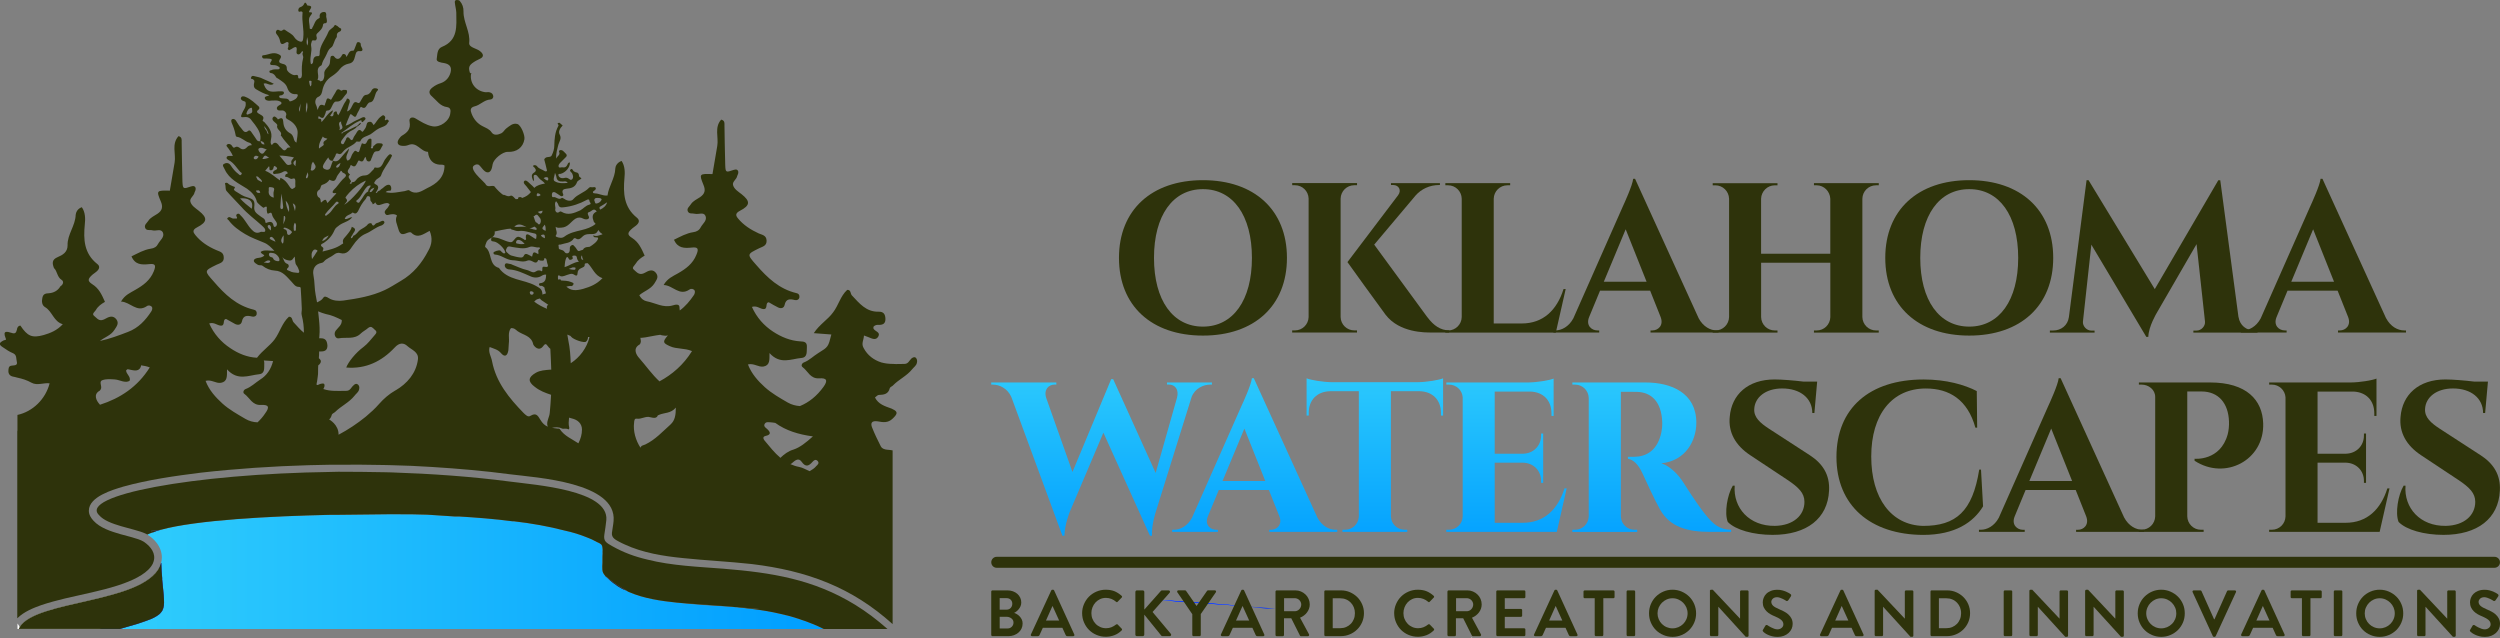 <?xml version="1.0" encoding="UTF-8"?> <svg xmlns="http://www.w3.org/2000/svg" xmlns:xlink="http://www.w3.org/1999/xlink" id="Layer_2" viewBox="0 0 746.67 190.55"><rect x="0" y="0" width="746.67" height="190.55" fill="#808080" stroke="none"/><defs><linearGradient id="linear-gradient" x1="35.82" y1="14708.08" x2="246.06" y2="14708.08" gradientTransform="translate(0 14878.83) scale(1 -1)" gradientUnits="userSpaceOnUse"><stop offset="0" stop-color="#30cdfc"></stop><stop offset="1" stop-color="#009eff"></stop></linearGradient><linearGradient id="linear-gradient-2" x1="329.01" y1="14771.53" x2="329.01" y2="14713.77" xlink:href="#linear-gradient"></linearGradient><linearGradient id="linear-gradient-3" x1="374.74" y1="14771.53" x2="374.74" y2="14713.77" xlink:href="#linear-gradient"></linearGradient><linearGradient id="linear-gradient-4" x1="410.63" y1="14771.53" x2="410.63" y2="14713.77" xlink:href="#linear-gradient"></linearGradient><linearGradient id="linear-gradient-5" x1="449.94" y1="14771.53" x2="449.94" y2="14713.77" xlink:href="#linear-gradient"></linearGradient><linearGradient id="linear-gradient-6" x1="493.31" y1="14771.53" x2="493.31" y2="14713.77" xlink:href="#linear-gradient"></linearGradient></defs><g id="Layer_2-2"><g id="Layer_1-2"><path d="M108.06,36.36l.05.04v-.04h-.05ZM107.03,37.26l-.4.36c0,.09.05.14.09.18.14-.09.4-.18.44-.4.4-.05.49-.4.67-.72-.4.04-.58.36-.81.58h0ZM218.54,181.19h-.05c-3.26-.27-6.49-.49-9.84-.72-1.75-.14-3.54-.23-5.41-.4,2.51.31,5.06.45,7.16.63,2.95.18,5.86.36,8.81.58-.23-.05-.45-.05-.67-.09h0ZM5.89,187.32l.27.54h23.57c8.77-3.67,17.4-7.61,16.82-12.04,0-1.79.81-5.05,1.21-6.62-5.23,11.05-36.99,9.93-41.87,18.11h0Z" fill="#242608"></path><path d="M47.76,169.2c-.4,1.56-1.21,4.83-1.21,6.62.58,4.43-8.05,8.36-16.82,12.04H5.22v-1.65c.05.14.18.22.23.31l.45.81c4.87-8.19,36.64-7.07,41.87-18.11h0Z" fill="#fff" fill-rule="evenodd"></path><path d="M370.13,180.93c-4.33-.33-8.58-.59-12.91-.85-3.08-.26-6.82-.46-10.49-.92,2.75.26,5.37.39,7.93.59,4.91.33,9.63.66,14.41,1.05h.07c.33.06.65.06.98.13h0Z" fill="#fff" fill-rule="evenodd"></path><path d="M439.65,190.28v.27h-.2c.07-.07.13-.2.2-.27Z" fill="#fff" fill-rule="evenodd"></path><path d="M370.13,180.93c-4.33-.33-8.58-.59-12.91-.85-3.08-.26-6.82-.46-10.49-.92,2.75.26,5.37.39,7.93.59,4.91.33,9.63.66,14.41,1.05h.07c.33.06.65.06.98.13h0Z" fill="#0736fc" fill-rule="evenodd"></path><path d="M246.05,187.86H35.82c2.06-.63,3.76-1.07,5.24-1.52,1.7-.58,3.09-1.03,4.12-1.47,1.16-.5,1.97-1.03,2.55-1.52.31-.31.58-.67.81-1.03v-.04c.44-.85.54-1.93.44-3.31-.04-1.52-.31-3.44-.54-6.04v-.27c-.14-1.35-.23-2.82-.27-4.57-.04.09-.09.18-.14.27,1.03-3.04-.54-6.57-4.02-8.68.45-.22.98-.44,1.65-.67.63-.27,1.39-.54,2.19-.72.03-.03.06-.04.09-.04h.09c10.6-2.91,32.52-4.07,50.81-4.47h2.14l15.83-.18c5.14,0,8.99.05,10.78.14,2.37.14,5.19.31,8.23.54h1.34c4.96.31,10.47.72,15.88,1.43h.45c5.37.63,10.33,1.52,14.98,2.73,2.51.54,4.79,1.25,6.76,2.06.49.18.98.4,1.43.58.23.09.4.23.63.31.05.04.09.09.14.09.18.09.4.18.58.27.09.05.14.09.18.14h.05c1.21.54,1.61.72,1.7,1.79.05.22.05.49.05.85,0,.23-.05.49,0,.72-.05.58-.05,1.21-.05,1.84v.98c0,.36-.05.67-.05,1.11v.05c0,.63,0,1.35.23,1.84.14.27.36.63.63.94.05.09.09.14.09.14.18.18.36.31.54.44,1.03,1.07,2.42,2.06,3.22,2.59.76.46,1.52.94,2.46,1.21l.04.05s.14.05.18.09c.14.09.31.23.45.27.09.05.14.05.23.09,4.34,1.88,9.44,2.64,14.27,3.13h.14c.36.04.63.04.89.09,2.51.31,5.06.45,7.16.63,2.95.18,5.86.36,8.81.58.23.05.44.05.67.05.18,0,.31.04.49.04.09,0,.23.05.31.05,1.35.14,2.68.27,4.03.45,2.86.36,5.63.81,8.4,1.47,1.88.4,3.71.89,5.5,1.52,1.35.44,2.73.89,4.07,1.47,1.07.44,2.24.94,3.36,1.52v-.02Z" fill="url(#linear-gradient)" fill-rule="evenodd"></path><path d="M45.66,159.01c-.18-.18-.4-.27-.58-.4.94-.14,1.88-.23,2.77-.31-.81.18-1.56.45-2.19.72Z" fill="#0736fc" fill-rule="evenodd"></path><path d="M48.43,172.92c.23,2.59.49,4.51.54,6.04.09,1.39,0,2.46-.44,3.31v.04c-.23.36-.49.72-.81,1.03-.58.49-1.39,1.03-2.55,1.52-1.03.44-2.42.89-4.12,1.47-1.47.44-3.17.89-5.24,1.52h-6.08c8.77-3.67,17.4-7.61,16.82-12.04,0-1.79.81-5.05,1.21-6.62.05-.09.09-.23.14-.45.09-.14.14-.27.14-.4.05-.09.09-.18.14-.27.05,1.75.14,3.22.27,4.57v.27h0Z" fill="#0736fc" fill-rule="evenodd"></path><path d="M180.74,171.98c1.97,1.7,4.07,3.13,6.31,4.38-.94-.27-1.7-.76-2.46-1.21-.81-.53-2.19-1.52-3.22-2.59-.18-.14-.36-.27-.54-.44,0,0-.04-.04-.09-.14h0Z" fill="#0736fc" fill-rule="evenodd"></path><path d="M381,181.79h-2.82c-1.96-.26-3.93-.46-5.9-.66,2.88.13,5.83.39,8.71.66h.01Z" fill="#0736fc" fill-rule="evenodd"></path><path d="M370.13,180.93c-4.33-.33-8.58-.59-12.91-.85-3.08-.26-6.82-.46-10.49-.92,2.75.26,5.37.39,7.93.59,4.91.33,9.63.66,14.41,1.05h.07c.33.06.65.06.98.13h0Z" fill="#0736fc" fill-rule="evenodd"></path><path d="M370.13,180.93c-4.33-.33-8.58-.59-12.91-.85-3.08-.26-6.82-.46-10.49-.92,2.75.26,5.37.39,7.93.59,4.91.33,9.63.66,14.41,1.05h.07c.33.06.65.06.98.13h0Z" fill="#0736fc" fill-rule="evenodd"></path><path d="M370.13,180.93c-4.33-.33-8.58-.59-12.91-.85-3.08-.26-6.82-.46-10.49-.92,2.75.26,5.37.39,7.93.59,4.91.33,9.63.66,14.41,1.05h.07c.33.06.65.06.98.13h0Z" fill="#0736fc" fill-rule="evenodd"></path><path d="M273.51,106.77c-.44-.23-.94,0-1.3.31-.67.63-.94,1.61-2.1,1.61s-2.32.09-3.44,0c-1.21,0-2.33-.14-3.44-.44-2.24-.72-4.12-2.1-5.28-4.29-.81-1.35.05-2.42.09-3.76.63.23.89.31,1.21.45,1.07.4,2.33,1.21,3.09-.18.72-1.3-1.07-1.47-1.47-2.37-.09-.18.05-.4.05-.58.49-.49,1.07-.54,1.65-.49,1.25,0,1.93-.49,1.88-1.84-.05-1.34-.54-2.14-2.06-2.1-3.71.09-5.72-2.51-7.96-4.87-.49-.54-.23-1.7-1.39-1.65-2.06,1.88-2.59,4.61-4.21,6.71-1.56,2.19-4.07,3.58-5.77,6.22,2.1.14,3.63.27,5.24.4-.94,3.76-.94,3.71-3.89,5.54-1.47.89-2.68,2.19-4.34,2.82-.5.18-.98.98-.31,1.43,1.56,1.17,2.24,3.45,4.87,3.31,2.33-.18,2.68.63,1.35,2.51-2.01,2.77-4.34,4.65-7.07,5.77-1.25-.09-2.46-.4-3.58-1.03-2.42-1.39-4.83-2.77-6.89-4.61-2.01-1.83-3.98-3.98-5.05-6.8,1.83-.44,3.09.89,4.65.63,1.93-.36,1.79-1.93,1.79-4.03,3.17,3.54,6.45,1.75,9.52,1.47,1.97-.18,1.52-1.97,1.65-3.31.05-1.43-.76-1.61-2.01-1.65-2.96-.18-5.63-1.3-8.1-2.91-2.73-1.79-4.92-4.25-6.31-7.38,1.39-.45,2.24.44,3.26.63,1.74.27.54-1.93,1.79-2.01.94.54,1.79,1.07,2.73,1.52.85.44,1.75.27,1.97-.67.4-1.97,1.61-1.88,3.09-1.52.58.13,1.21-.09,1.34-.81.09-.63-.18-1.12-.85-1.25-5.14-1.21-8.68-4.56-12.03-8.41-2.82-3.22-2.86-3.17.89-5.01,1.03-.49,2.28-.72,2.19-2.33-.09-1.56-1.35-1.65-2.37-2.1-2.33-1.07-4.52-2.46-6.17-4.47-.67-.81-.89-1.52.58-2.28,3.13-1.61,3.13-2.86.49-4.96-.98-.76-2.24-1.52-2.55-2.73-.27-1.03,1.07-1.65,1.25-2.73.05-.23.23-.4.27-.67.09-.45.14-.89-.36-1.17-.27-.14-.59-.04-.98.05-2.33.81-2.42.81-2.51-1.47-.14-3.98-.14-7.87-.23-11.85,0-.63.14-1.43-.98-1.7-2.1,2.33-.72,5.24-1.17,7.87-.49,2.82-.94,5.63-1.43,8.4-3.94-.13-4.02-.09-2.73,3.13.76,1.7.45,2.77-.98,3.76-.94.63-2.1,1.12-2.73,2.1-.4.67-1.3,1.21-.94,2.1.4.94,1.39.54,2.14.76,1.12.27,2.64-.63,3.17.67.54,1.35-.85,2.28-1.43,3.35-.4.85-1.21,1.35-2.19,1.47-2.1.31-3.89,1.34-5.82,2.28,1.16,2.55,3.09,2.55,5.28,2.33,1.93-.23,2.19.36,1.43,2.15-1.07,2.68-3.17,4.21-5.5,5.54-1.47.85-3.13,1.47-4.29,3.49,2.86.09,4.65,3.44,7.74,1.34.49-.36,1.26-.18,1.52.31.18.27.05.94-.18,1.3-1.21,1.79-2.55,3.4-4.25,4.65-.05-.31-.1-.63-.1-.98,0-1.07-1.3-.76-1.97-.54-2.81.85-5.19-.72-7.74-1.21-.85-.14-1.7-.72-2.28-1.83,1.39-1.21,3.35-1.75,4.47-3.45.58-1.03,1.43-1.88.58-3.09s-1.97-.98-3.09-.31c-.4.23-.85.44-1.26.49-1.07.14-1.74-.76-2.37-1.3-.67-.58.23-1.16.54-1.7.67-1.12,1.66-1.84,2.73-2.46-.98-2.15-1.79-4.03-3.76-5.28-1.56-.98-1.39-1.61.14-2.91.36-.31.76-.54,1.07-.81.85-.72,1.21-1.52.22-2.33-3.89-3.13-4.11-7.29-3.71-11.81.18-1.65.18-3.62-.85-5.14-1.43.49-1.88,1.7-1.88,2.28-.09,2.86-1.97,5.28-2.33,8.05h-.27c-1.16.09-2.24-.58-3.4-.63-.23,0-.63-.09-.63-.18-.14-.4,0-.4.09-.44.31-.27.89-.54.67-1.03-.14-.4-.72-.14-1.07-.18-.31-.05-.67-.14-.94.18-1.34,1.43-3.35,1.84-4.65,3.35-.53.72-1.84.58-2.68-.05-.31-.18-.67-.4-.81-.27-.94.72-1.61-.44-2.51-.27-.49.09-.45-.67-.36-1.07.09-.49.58-.54.98-.31.49.27.94.63,1.43.94.27.18.49.23.76.09.36-.23.14-.54.05-.76-.36-.94.18-1.3.98-1.39,1.43-.14,2.68-.36,3.26-1.97.14-.44.89-.72,1.3-1.07-.13-.4-.72-.36-.72-.89,0-.49-.27-.94-.89-.98-.18,0-.31-.18-.54-.23-.4-.14-.54-1.21-1.12-.58-.44.44.45.81.58,1.3.18.49.4,1.03-.05,1.57-.49.44-.81-.05-1.16-.23-.4-.23-.72-.27-1.21-.14-.44.09-.94.14-1.39-.23-.27-.23-.4-.49-.36-.76.04-.36.44-.18.62-.23,1.56-.4,2.86-1.97,2.82-3.4-.44-.09-.63.31-.72.58-.31.72-.81,1.03-1.61.85-.36-.04-.81.27-1.03-.13-.18-.45.14-.85.45-1.21.53-.54,1.03-1.07,1.6-1.61.5-.4.45-.81.05-1.16-.54-.49-.94-1.25-1.79-.98-.14.05-.23.31-.23.4.54.94-.4,1.21-.85,2.1-.05-1.7.36-2.91.67-4.16.27-.98,1.07-1.79.4-3.05-.49-.85.09-1.88.89-2.68-.27-.23-.54-.45-.76-.67-.14-.18-.36-.18-.58-.09-.23.09-.18.31,0,.44.09.14.14.31.05.45-1.03,1.84-1.16,3.84-1.21,5.86,0,1.03-.31,1.97-.76,2.91-.31.72-1.3.31-1.88.76-.44.4-.4.45-.27.85.27.85.4,1.65.62,2.51.05.23.23.49-.04.63-.18.14-.4.05-.63-.09-.72-.49-1.6-.58-2.19-1.39-.18-.27-.67-.44-1.07-.27-.31.4.18.49.31.67.45.58.63,1.02-.18,1.52-1.07.67-.49,1.56-.18,2.55.27-.4.18-.67.14-.98-.05-.31-.14-.72.18-.89.4-.18.81.14.98.45.36.44.67.85,1.11,1.12.4.31.81.63,1.07.98-1.21.23-2.37.49-3.17,1.3-.09-.04-.14-.14-.18-.18-.5-.58-1.16-1.03-1.66-1.56-.4-.36-.81-.63-1.16-.31-.31.27-.14.72.18,1.07.67.67,1.16,1.52,1.79,2.24-.67.85-1.52,1.39-2.55,1.74h-.05c-.23-.18-.45-.31-.85-.23-.4.05-.4.27-.36.54-.27.05-.49.05-.72.05-.23-.18-.4-.4-.58-.58-.27-.27-.67-.58-.94-.44-.76.4-1.43-.09-2.1-.31,0,.05-.04.09-.04.14-.94-.67-1.84-1.52-2.77-2.68-.89-.31-2.06.58-2.68-.76-1.16-1.3-2.59-2.33-3.44-3.89-.23-.49-.49-1.07.09-1.52.49-.36,1.11-.49,1.56-.09.58.54,1.02,1.3,1.65,1.79.76.58,1.52.45,1.93-.44.27-.54.31-1.12.44-1.7.31-1.52,2.96-3.67,4.47-3.63,2.68.14,4.61-1.3,5.01-3.8.18-1.25-1.07-4.21-2.1-4.52-1.35-.4-2.33.58-3.36,1.35-.49.36-.76,1.07-1.47,1.43-.99.45-2.19.72-2.86-.27-.67-1.02-1.65-1.3-2.64-1.83-1.56-.76-2.73-2.1-3.36-3.8-.36-.89-.49-1.79.85-2.14,1.7-.36,2.91-1.97,4.75-2.06.54-.04.89-.45.89-.89,0-.58-.4-1.12-1.03-1.25-.4-.14-.85,0-1.34-.04-2.82-.36-4.66-2.68-4.29-5.41,0-.04.14-.09.22-.14-.09-.04-.27-.04-.36-.14-.09-.05-.18-.14-.23-.23-.27-1.03-.44-1.84.72-2.73.72-.54,1.52-.98,2.33-1.34,1.3-.58.98-1.47.18-2.14-.54-.54-1.39-.76-2.1-1.12-.62-.27-1.39-.72-1.3-1.47.4-3.31-1.75-6.12-1.7-9.39.04-1.16-.31-2.23-1.12-3.17-.18-.23-.58-.23-.89-.27-.49,0-.63.4-.58.72.09,1.03.4,2.06.44,3.05.04,4.07.58,8.27-4.29,10.24-1.52.63-1.34,2.37-1.56,3.62-.14.85,1.25,1.07,2.19,1.21,1.7.31,2.33,1.16,1.97,2.73-.4,1.56-1.39,2.73-2.91,3.26-.89.27-1.7.67-2.46,1.26-1.16.85-1.34,1.79-.14,2.77,1.39,1.21,2.37,2.86,4.42,3.13,1.16.18,1.12,1.07.99,1.84-.23,2.33-3.09,4.34-5.37,3.89-1.88-.36-3.4-1.39-5-2.33-1.07-.67-2.06-.14-1.79.98.4,2.19-.67,3.22-2.28,4.16-.36.23-.67.63-.94,1.03-.72,1.12-.27,1.97,1.12,2.01.63.05,1.21-.04,1.7-.23,2.59-1.12,3.71,1.97,5.86,2.01.09,0,.09.63.18.94.54,2.06,1.92,3.03,4.16,2.91.23,0,.4.14.63.23,0,3.54-2.28,5.41-5.14,6.75-1.65.85-3.35,2.19-5.41.67-.27-.18-.85.14-1.3.23-1.93.27-3.84.81-5.73.31.23-.23.44-.36.76-.4.45-.05.81.14.89-.44.09-.45-.05-.94-.31-1.21-.27-.23-.76-.18-1.16.04-.53.27-.94.81-1.43,1.07-.18.09-.31.27-.44.44-.36.05-.67.27-.85.58,0,.04-.04.09-.04.14h-.4c.94-1.34,1.03-2.06.05-2.51-.85-.44-.36-.63-.18-1.03.4-.76,1.47-.94,1.74-1.66.67-2.06,2.19-3.58,3.05-5.46.09-.27.4-.45.05-.72-.23-.18-.49-.23-.72,0-.4.31-.67.76-.94,1.07-.98,1.03-.94,3.26-3.17,2.73-.4-.04-.27.31-.44.49-.81.72-1.39,1.84-2.59,1.88-.98,0-1.61.31-2.33.94-.45.49-.76,1.21-1.66,1.07,0,.27,0,.53-.36.49-.09-.04-.18-.09-.27-.14.14-.14.27-.31.4-.49,0-.72-1.34-1.25-.31-2.1,0,0-.04-.14-.14-.18-1.3-.94.23-1.65.23-2.42,0-.09.18-.4.4-.18,1.07.81,1.34-.14,1.7-.76.14-.27.31-.81.58-.67,1.43.94,1.3-.72,1.88-1.12.23.58.18,1.34.94,1.39.81.05.67-.85,1.03-1.35.09-.09.05-.23.09-.31.36-.63.36-1.43,1.47-1.39.94.05,1.12-1.16,1.61-1.79.09-.23-.18-.53-.36-.53-.72-.09-1.47-.23-1.97.44-.18.18-.58.27-.54.63,0,.36-.23.44-.44.4-.49-.18-.09-.4-.09-.58.04-.54.04-1.12.04-1.66,0-.23.09-.58-.27-.67-.31-.05-.54.09-.81.4-.36.45-.4,1.61-1.56,1.03-.27-.18-.36.27-.4.44-.23.49-.36,1.07-.53,1.61-.09.31-.23.76-.72.4-.72-.58-.85-.04-1.21.4-.67.76-.54,2.06-1.7,2.28-.89-1.25.4-2.28.49-3.63-1.03,1.12-1.79,2.01-2.55,2.91-.63.85-1.34,1.16-2.28.72.18-.63.67-1.07.85-1.7,0-.18.18-.63.63-.4,1.07.54,1.35-.49,1.97-1.02,1.07-1.03,2.64-1.35,3.58-2.55.04-.09.36,0,.58,0s.54,0,.58-.09c.54-1.39,1.97-1.47,3.05-2.1.89-.58,1.61-1.3,2.59-1.79.85-.45,2.14-.58,2.59-1.7.09-.23.49-.36.23-.63-.18-.14-.36-.4-.62-.23-.44.31-.63.13-.44-.31.18-.49-.05-.76-.31-.94-.36-.27-.72.14-.94.31-.94.67-1.39,1.74-2.15,2.55-.36-.49-.54-1.12-1.3-.98-.76.09-.76.67-.89,1.16-.14.63-.54,1.07-.85,1.52-.23.27-.31.4-.54.14-.67-.81-1.16-.23-1.47.31-.31.67-.89,1.16-1.12,1.97-.23.49-.54.44-.85.05-.58-.81-1.07-.72-1.3.23-.09.23-.27.4-.36.63-.14.27-.23.81-.72.63-.49-.18-.44-.67-.18-1.07.72-.98,1.35-1.97,2.46-2.68.72-.44,1.61-.72,2.14-1.47-.04-.05-.09-.09-.09-.18-1.39.72-2.82,1.35-4.16,1.97-.04.27-.27.31-.36.23-.14-.23.14-.27.23-.36,1.65-1.12,3.17-2.51,5.01-3.31.31-.14.81-.58.76.23.36.23.49-.18.67-.31.27-.23.67-.53.4-.89-.14-.27-.63-.27-1.03-.04-.53.27-1.07.58-1.7.81-.98.4-1.84,1.26-3.13,1.56.4-1.11.81-2.06,1.21-3,.05-.14.18-.67.63-.27,1.12.94,1.12.89,1.7-.49.27-.54.58-.94.72-1.43.14-.27.27-.54.49-.36,1.12.72,1.34-.23,1.79-.85.18-.23.44-.54.63-.54,1.07-.09,1.25-1.03,1.52-1.74.23-.58.27-1.16.76-1.7.49-.4.18-.67-.31-.76-.58-.13-1.07.05-1.35.58-.31.72-.94,1.3-1.47,1.34-.98.04-1.16.81-1.56,1.39-.27.4-.54,1.34-1.12,1.03-1.07-.67-1.3.23-1.65.81-.36.72-.63,1.47-1.56,1.74.27-.89.44-1.84.76-2.64.18-.54,0-.94-.36-1.12-.63-.31-.49.36-.67.54-1.03,1.34-1.43,3-2.37,4.38-.04-.14-.14-.27-.23-.4-.27-.23,0-.81-.49-.76-.31.05-.76.31-.67.85.04.05-.05.14-.05.23-.09.31-.31.44-.67.36-.49-.18-.14-.4,0-.58.23-.31.49-.67.54-1.21-1.61.89-2.28,2.42-3.4,3.54-.18-.4.14-1.07-.72-.98-.36.04-.27-.31-.23-.58,0-.14.14-.27.31-.09,1.35,1.07,1.43-.23,1.79-.94.14-.31.09-.85.53-.85.98,0,1.12-.72,1.47-1.39.27-.54.63-1.35,1.17-1.3,1.74.18,2.14-1.39,3.04-2.24.23-.23.31-.67.23-.98-.09-.36-.54-.23-.85-.27-.4-.09-.81.4-.98.18-1.21-.98-1.34.27-1.75.81-.36.49-.63,1.12-.98,1.65-.09.14-.18.45-.4.23-1.3-.98-1.12.45-1.43.94-.18.27-.14.98-.44.85-1.43-.72-1.52.49-1.97,1.34-.14-.63-.23-1.12-.49-1.61-.4-.85-.05-2.01.67-2.28.89-.4,1.03-.98,1.21-1.65.36-1.97,1.21-3.49,3-4.61.81-.54,1.7-1.26,2.28-2.06.67-.85,1.65-1.43,2.59-1.61,1.47-.23,1.7-1.25,1.97-2.28.23-.76.27-1.65,1.47-1.47.62.09.94-.31.58-.94-.14-.31-.36-.58-.36-1.03.05-.44-.23-.63-.62-.72-.58-.09-.58.36-.72.67-.31.67-.62,1.88-.89,1.88-1.43-.14-1.39,1.21-2.1,1.88,0-.54-.27-.81-.67-.89-.58-.09-.62.49-.85.76-.58.89-1.39.94-2.01.09-.18-.27-.4-.36-.67-.31-.44.05-.49.31-.53.67-.05.4-.14.94-.14,1.3-.05,1.43-1.88,1.88-1.7,3.49.05.4,0,1.16-.31,1.7-.18.4-.54.36-.85.49-.14-.49-1.02-.27-.81-.63.63-1.3-.89-3.13,1.03-4.12.14-.04.27-.31.27-.49.18-.76.58-1.39.94-2.01.63-1.03.72-2.14,1.83-2.91.67-.4.81-2.01,1.52-2.91.09-.09.18-.27.14-.44-.09-.72.23-1.17.89-1.39.53-.23.49-.89.23-.94-.54-.18-.76-.67-1.25-.85-.23-.09-.45-.36-.58,0-.4.81-1.47,1.03-1.84,1.97-.85,2.19-2.68,4.03-2.59,6.53,0,.27-.09.63-.36.63-1.34-.09-1.56.72-1.61,1.79-.05.31-.27.58-.63.63-.54-1.84.45-3.63.05-5.46-.09-.4.04-.89.18-1.3.18-.85,1.12.14,1.43-.67.36-.63-.44-1.16.23-1.79.76-.72,1.65-1.43,1.74-2.68.05-.09.23-.31.31-.31,1.12.05.81-.76.76-1.34-.05-.27-.18-.58-.14-.89.09-.63-.05-1.21-.67-1.16-.54,0-1.25.27-1.3,1.16,0,.27.18.58-.18.72-1.25.54-1.34,1.84-1.97,2.77-.09.18-.04.49-.45.44-.14-.04-.36-.04-.36-.23.05-1.25-.63-2.64.18-3.67.76-.94.72-1.12-.4-1.12-.04-.72,1.79-1.88-.44-2.01-.09,0-.18-.23-.23-.36-.27-.54-.54-.63-.72-.23-.27.63-.63.89-1.25,1.12-.31.09-.58.49-.54.98.09.58.49.31.76.27.54,0,.54.31.49.63-.23,2.42.49,4.74.23,7.16-.09,1.35-.44,1.56-1.7.89-.4-.27-.72-.58-.98-.98-.63-1.03-1.79-1.43-2.73-2.15-.14-.14-.49-.23-.76.05-.27.27-.67.23-.94.05-.36-.23-.72-.27-.94.14-.23.36-.14.72.14,1.07.49.58.85,1.25.98,2.01.18.98.67,1.07,1.43.58.31-.18.58-.4.89-.27.44.23.09.67.14,1.03.05.18.05.4-.05.58-.14.23-.18.4.05.63.31.36.49,0,.72-.09.31-.09.49-.31.76-.45.72-.4,1.12-.36,1.03.63-.04.49-.23,1.12.36,1.3.44.14.81-.27,1.07-.67.09-.14.14-.31.31-.23.09.04.18.18.18.23-.49.58.18,1.21,0,1.79-.44,1.65-.44,3.35-.36,5.05,0,.14-.05.31-.09.49-.05.31-.27.49-.58.54-.45.05-.45-.23-.45-.49-.04-.72-.49-.58-.98-.49-.76.09-2.46-1.07-2.42-1.88.09-1.07-.63-1.39-1.34-1.52-.98-.23-1.17-.63-.67-1.43.54-.76.27-1.12-.58-1.47-1.61-.72-2.95.27-4.43.36-.23.04-.4.14-.36.4.05.31.18.54.54.58.53,0,1.07-.05,1.56.04.53.05,1.12.09.58.85-.54.76-.27,1.12.63,1.07.54,0,1.07.09,1.52.4.18.14.58.27.4.63-.14.23-.36.27-.63.23-.67,0-1.3-.04-1.88.27-.18.09-.54,0-.54.4-.04.31.36.45.49.45.76.09,1.16.63,1.52,1.25.14.23.4.27.58.4,1.07.76,2.33,1.39,2.77,2.77.4,1.21,1.16,1.93,2.46,1.88.36-.05.72.09.67.31-.09.63-.49,1.07-1.03,1.34-.4.27-1.35.63-1.43.45-.44-1.03-1.34-.72-2.06-.85-.36-.09-.94.05-1.03-.49-.09-.54.58-.31.85-.49.27-.18.63-.31.54-.76-.09-.45-.54-.31-.81-.36-.63-.05-1.21.05-1.84.09-1.97.14-2.77-.49-3.4-2.37.98-.49,1.79.89,3.05.04-1.17-.63-2.28-1.03-3.31-1.52-.76-.45-1.74-.54-2.68-.81-.31-.09-.67-.05-.81.44-.18.54.27.36.49.49.36.23.63.4.44,1.07-.14.54-.27,1.47.54,1.93,1.21.72,2.46,1.43,3.94,1.79-.44.4-1.47.23-1.3.98.18.58.94.76,1.65.67.27-.05.49-.05.72-.05.63,0,1.25-.09,1.83.14.31.14.72.23.76.54.09.36-.23.49-.54.67-.4.23-.94.53-.81,1.12.18.58.81.54,1.35.49,1.03-.14,1.61.94,1.43,1.35-.44,1.07.31,1.21.81,1.52,1.25.67,2.19,1.74,2.51,2.95.27,1.17-.14,2.51-.27,3.8-.54-.31-.63-.67-.76-1.03-.18-.76-.49-1.47-1.16-1.79-1.34-.76-1.93-1.93-2.01-3.35-.05-1.03-.4-1.47-1.39-.85-.4.23-.31-.18-.45-.27-.36-.27-.76-.81-1.21-.31-.36.4-.18.89.23,1.26.4.31,1.12.94,1.03,1.16-.49,1.34,1.65,1.7,1.03,3.04,0,.04.18.14.23.23.72,1.21,1.79,2.19,2.68,3.31-.44.09-.89.05-.98.23-.98,1.47-1.43.14-2.1-.36-.23-.14-.36-.4-.54-.63-.67-.81-1.34-.85-1.92.09-.58-.49-.36-1.21-.27-1.75.54-2.24-.72-3.71-2.01-5.14-.18-.18-.63-.23-.45-.58.54-1.03-.18-1.3-.81-1.7-.49-.31-1.52-.67-.4-1.47.23-.14.27-.63,0-.89-1.17-1.03-2.33-2.19-3.85-2.82-.53-.27-1.3-.4-1.47.27-.18.45.44.89.94.98.53.13.45.36.49.76.09,1.16-.76,1.93-1.12,2.91-.44.98-.4,1.25.72,1.07,1.12-.14,1.79.36,2.28,1.16.27.36.54.72.85,1.07,1.07,1.47,2.06,3,1.56,4.96-.85.18-1.07-.49-1.43-1.03-.44-.58-.81-1.21-1.25-1.79-.18-.23-.49-.58-.85-.27-1.07.94-1.56-.14-2.06-.72-.67-.72-1.12-1.56-1.65-2.37-.27-.36-.67-.58-1.07-.4-.45.23-.31.67-.18,1.07.49,1.12.94,2.33,1.16,3.58.05.27.05.53.4.63,1.43.18,2.37,1.39,3.67,1.74.45.09.63.4.81.76-.58,0-1.03.14-1.43.58-.67.76-1.47.89-2.28.18-.4-.27-.85-.4-1.12-.23-.67.44-.81.14-1.12-.36-.27-.45-.94-.72-1.39-.4-.58.36.05.81.27,1.12.54.76,1.03,1.43,1.39,2.33h-.72c-.4,0-.94-.09-1.12.36-.18.49.27.67.58.89,1.52.76,2.37,2.28,3.49,3.54.14.18.67.18.31.72-.36.49-.67.05-.94-.18-.89-.63-1.61-1.56-2.24-2.51s-1.52-.76-2.01-.45c-.72.36,0,1.07.23,1.65,1.34,2.95,4.16,4.16,6.66,5.77,1.43,1.03,2.55,2.19,2.95,3.94.04.23,1.74,1.75,2.01,1.75,1.39-.98.81.36.94.81.14.54-.09,1.3.89.72.31-.14.54-.05.63.36.14.89.76,1.47,1.21,2.19.09.18.23.36.27.53.09.44-.09.94-.49,1.07-.45.18-.49-.31-.58-.67-.27-.89-.94-.89-1.65-.67-.27.14-.72.36-.72-.14-.05-1.07-.98-1.21-1.52-1.7-.94-.72-1.93-1.25-1.79-2.72.23-1.93-.18-2.33-2.1-2.91-1.21-.31-2.19-.98-3.17-1.61-.36-.18-1.03-.63-.72-.94.53-.63-.09-.63-.31-.72-.53-.27-1.12-.4-1.61-.94-.27-.27-.94-.14-.81.18.27.72,0,1.56.44,2.14,1.39,1.61,2.95,3.13,4.43,4.75,1.79,2.06,4.07,3.71,6.08,5.54.49.49,1.21.98,1.03,1.7-.18.49-.98.05-1.43.27-1.16.54-1.88.04-2.64-.76-1.26-1.3-1.93-2.95-3.22-4.16-.27-.31-.49-.67-.89-.54-.36.09-.58.45-.4.76.54.94-.23.63-.63.67-.44.09-.81-.14-1.12-.31-.4-.23-.67-.09-.89.14-.31.36.13.44.27.63,1.35,1.84,3.13,3.09,5.01,4.21,1.79,1.07,3.76,1.75,5.63,2.55,1.16.45,2.01,1.34,3.05,2.42-1.61.04-2.95-.44-4.07.31.09.63.81.63,1.07,1.12-.49.44-1.03.58-1.65.67-.58.04-1.43.27-1.47.81-.04.63.72.94,1.25,1.3.4.23.94-.05,1.35.27,1.07.85,2.28,1.34,3.67,1.43,2.37.09,3.58,1.88,5.01,3.35.67.72,1.12,1.56,2.24,1.52.49,0,.49.31.49.63.09,1.93.27,3.89.31,5.86.05.67-.23,1.35,0,2.06.44,1.7.63,3.4.63,5.14-1.12-.89-2.1-2.06-3.09-3.13-.49-.54-.27-1.7-1.39-1.65-2.06,1.88-2.68,4.61-4.25,6.75-1.47,1.97-3.62,3.31-5.28,5.5-2.91-.14-5.59-1.25-7.96-2.86-2.72-1.79-4.92-4.25-6.31-7.38,1.39-.44,2.23.45,3.26.63,1.75.27.54-1.88,1.79-1.97.94.49,1.79,1.03,2.73,1.52.85.4,1.74.23,1.97-.72.4-1.97,1.61-1.88,3.09-1.52.54.14,1.25-.09,1.34-.76s-.18-1.16-.89-1.3c-5.1-1.21-8.63-4.56-11.94-8.41-2.86-3.22-2.91-3.17.85-5.01,1.03-.49,2.28-.67,2.14-2.28-.09-1.56-1.3-1.65-2.33-2.14-2.37-1.03-4.52-2.42-6.17-4.47-.67-.81-.94-1.52.54-2.28,3.13-1.61,3.13-2.86.54-4.92-.98-.81-2.24-1.52-2.55-2.77-.27-1.03,1.07-1.65,1.25-2.73.05-.23.23-.4.27-.63.09-.45.18-.94-.36-1.21-.27-.14-.63-.04-.94.04-2.37.81-2.46.81-2.59-1.47-.14-3.98-.14-7.87-.23-11.85,0-.63.14-1.43-.94-1.7-2.14,2.37-.72,5.28-1.16,7.87-.49,2.82-.98,5.63-1.43,8.41-3.98-.09-4.07-.04-2.73,3.13.76,1.7.45,2.82-.94,3.76-.98.67-2.14,1.12-2.77,2.14-.4.63-1.25,1.16-.94,2.06.36.98,1.39.54,2.19.76,1.03.31,2.55-.63,3.13.67.54,1.35-.85,2.28-1.43,3.35-.44.89-1.16,1.34-2.24,1.47-2.06.31-3.84,1.39-5.72,2.28,1.07,2.55,3.04,2.55,5.23,2.33,1.93-.23,2.14.36,1.43,2.14-1.07,2.68-3.17,4.21-5.54,5.55-1.47.89-3.09,1.47-4.25,3.49,2.82.09,4.7,3.45,7.74,1.35.49-.36,1.21-.18,1.52.31.18.27.04.94-.23,1.3-1.75,2.68-3.85,4.92-6.89,6.08-2.77,1.07-5.55,2.1-8.45,2.73,1.39-1.12,3.31-1.65,4.34-3.31.67-1.03,1.43-1.93.63-3.09-.89-1.21-2.01-.98-3.09-.36-.44.27-.85.45-1.3.54-1.07.14-1.65-.76-2.33-1.3-.72-.58.18-1.16.54-1.7.63-1.16,1.7-1.88,2.73-2.46-.98-2.19-1.79-4.03-3.8-5.28-1.52-.98-1.34-1.61.14-2.91.36-.31.81-.54,1.12-.85.81-.67,1.21-1.56.23-2.28-3.94-3.13-4.16-7.29-3.71-11.85.18-1.61.18-3.58-.89-5.1-1.39.45-1.79,1.7-1.84,2.28-.09,3.26-2.51,5.86-2.42,9.08.04,2.06-1.52,2.95-2.95,3.54-1.79.76-1.65,1.84-1.12,3.26,1.03.94.89,2.64,2.28,3.54.76.45.49,1.43-.36,1.93-.76,1.35-2.1,1.97-3.4,2.06-1.17.04-1.75.31-1.97,1.34-.27,1.12-.14,2.28.81,2.82,2.19,1.3,2.51,4.29,5.28,5.1-1.75,1.88-3.71,2.64-5.68,3.22-3.49.98-4.87.36-6.98-2.82-.58.05-.76.4-.94.76-.04.14-.04.31-.09.44-.23.89-.49,1.39-1.61.98-1.3-.4-2.73-.81-1.79,1.52.36.81-.23.54-.54.72-1.52.76-1.56,1.26-.14,2.14.94.67,1.92,1.3,3,1.74,1.07.54.81,1.57,1.03,2.42.36,1.3-.76,1.12-1.52,1.25-.94.09-.94.81-.98,1.52-.05.94.45,1.56,1.35,1.75.45.09.89.18,1.3.31,1.47.31,2.91.76,4.25,1.52,1.7.94,3.63-.05,5.41.18-1.21,4.74-5.05,8.45-9.61,9.44v4.92c0-.09,0-.18-.05-.23v56.05c1.97-1.97,4.87-3.13,7.29-3.98,4.56-1.52,9.48-2.51,14.18-3.58,4.74-1.11,16.46-3.58,19.01-8.77.09-.23.14-.45.23-.63.76-2.37-.81-4.42-2.73-5.77l-.36-.23c-1.47-.89-5.1-1.65-6.89-2.19-2.64-.76-6.12-1.88-8-4.03-.76-.81-1.35-1.79-1.35-2.95,0-4.21,7.16-6.26,10.29-7.2,7.38-2.06,15.57-3.22,23.12-4.16,10.74-1.21,21.56-1.93,32.34-2.24,2.19-.05,4.38-.09,6.57-.14h2.1c4.56-.05,9.17,0,13.78.09l2.1.05c4.12.09,8.19.27,12.3.54,7.78.49,15.57,1.16,23.3,2.19,7.69.98,31.85,2.37,30.82,13.96-.09,1.16-.36,2.33-.49,3.49-.18,1.52,1.07,2.1,2.24,2.73.54.27,1.03.54,1.56.76,5.41,2.51,11.5,3.49,17.36,4.07,6.84.72,13.73,1.03,20.62,1.79,16.55,2.01,29.88,6.94,42.05,17.94v-51.89c-.45-.09-.89-.14-1.43-.18-.76-.04-1.7-.27-2.1-1.03-.94-1.84-1.84-3.71-2.59-5.59-.58-1.47-.04-2.1,1.61-1.88,1.65.31,3.13.54,4.52-.81,1.52-1.43,1.61-2.1,0-2.82-.14-.09-.31-.18-.49-.23-1.84-.67-3.8-1.25-4.79-3.26.4-.27.76-.76,1.16-.76,1.52-.05,2.82-.23,3.26-2.01.09-.31.54-.49.85-.72.04-.04.14-.14.18-.18,1.7-1.74,4.07-2.77,5.68-4.79.45-.58,1.21-1.03,1.39-1.88.14-.58.09-1.21-.4-1.56v-.05ZM165.76,51.62c.23.62.36.85.4,1.12.14,1.34.99,1.56,2.1,1.47.4-.04.89-.18,1.3.4-1.43.18-2.82.18-3.89-.49-.63-.36-.05-1.43.09-2.51h0ZM101.35,36.63c.09-.18.27-.31.58-.31-.4.81,1.39,1.97-.62,2.55.54-.76-.31-1.52.04-2.23ZM74.07,34.17c-.18.14-.54,0-.45-.36.23-.72.58-1.43,1.35-1.61.44-.14.27.49.36.81.14.98-.81.85-1.25,1.16ZM75.18,62.35c-1.25-.98-2.46-1.93-3.49-3.09,2.19-.23,4.21.49,3.49,3.09ZM88.06,66.51c.63.62.23,1.39.31,2.06.04.23-.14.4-.36.36-.27,0-.27-.18-.27-.4-.04-.67-.09-1.39.31-2.01h0ZM87.43,60.7c.89.54.98.81.67,2.33-.23-.76-.45-1.47-.67-2.33ZM88.24,47.77c.36.58-.09,1.25.04,1.84-.85-.67-.85-1.12-.04-1.84ZM87.8,47.01c-.4.58-1.03.98-.76,1.75.09.4-.23.4-.49.45-.4.14-.76.09-1.07-.27-.67-.81-1.3-1.65-2.01-2.46.67-.09,3.4.27,4.34.54h0ZM80.19,40.08c-.54-.23-.36-.89-.72-1.21s-.49-.85-.63-1.25c.77.81,1.22,1.62,1.35,2.46ZM78.98,43.16c-.76,0-1.07-.4-1.16-1.07.49.14,1.07.27,1.16,1.07ZM77.24,44.41c.72-.63,1.52-.05,2.46.27-.76.36-.81,1.52-1.7,1.16-.54-.27-1.03-1.16-.76-1.43h0ZM75.85,46.92c.4-.63.89-.4,1.39-.14-.27.49-.58.94-1.21.76-.27-.09-.31-.45-.18-.63h0ZM77.51,57.61c-.45.05-.89,0-1.07-.67.49-.05.98-.31,1.21.36.14.18.05.31-.13.31h0ZM78,54.39c-.23-.49-.98-.36-1.21-.98-.05-.23-.23-.4-.36-.67.54-.18.72.14.94.36.31.31.76.58.89,1.07,0,.04-.18.14-.27.23h0ZM78.36,47.45c.67-1.21.81-1.25,2.01-.31-.72.09-1.34.49-2.01.31ZM81.8,57.02c-.23.58-.05,1.35-.05,2.01-1.25-.31-1.65-1.12-1.47-2.15.05-.44-.27-1.16.58-.98.49.09,1.3,0,.94,1.12ZM79.96,67.45c0-.09.36-.31.49-.27.63.36.49.94.45,1.65-.58-.49-1.03-.81-.94-1.39ZM80.95,71.57c-.27-.14-.54-.31-.31-.63.27-.27.54-.23.76-.04.36.31.63.63.89,1.3-.58-.27-.94-.4-1.35-.63h0ZM80.68,78.23c-.54.58-1.25.14-1.92.18.63-.31,1.16-.85,1.84-.54.09.05.13.31.09.36h0ZM83.19,78c-.54.05-1.07-.14-1.43-.49-.18-.23-.23-.63-.58-.67-.72-.09-.98-.63-.81-1.07.14-.44.81-.23,1.21-.18.89.09,1.92,1.25,1.88,1.97,0,.23,0,.4-.27.45h0ZM79.21,50.99c.4-.44.76-.89,1.12-1.34.36.36-.18,1.21.54,1.21.49.05.76-.36.85-.89.05-.23.09-.44.36-.36.18.04.4.27.58.44.14.14.14.4-.04.54-.23.18-.49.23-.67.36-.27.23-.54.49-.36.81.13.31.49.23.81.14.76,0,1.52-.18,2.24-.63.31-.18.94-.27,1.21.23.27.54-.36.36-.54.63-.14.27-.23.72.04.72.81-.14,1.3.85,1.97.53.89-.31.85.27.89.76,0,.44-.05.94,0,1.34.09.58-.4.67-.67.85-.36.31-.63-.09-.85-.31-.14-.18-.27-.4-.4-.58-.63-.98-1.35-1.88-2.55-2.33-.05.14-.09.45-.14.76-1.43-.94-2.64-2.19-4.38-2.86h0ZM84.8,68.03c.36-.27,2.33.76,2.42,1.34-.23.23-.44.63-.76.76-.4.18-.72-.18-.72-.53,0-.63-.18-1.03-.85-1.17-.23-.05-.27-.27-.09-.4h0ZM84.62,66.96c.05-.81.09-1.65.14-2.42h.31c.4.81-.18,1.61-.44,2.42h0ZM85.33,59.93c1.03,1.07,1.12,2.19.98,3.4-.58-.98-.85-2.06-.98-3.4ZM84.57,61.73c0,.4-.09.67-.36.72-.45.04-.49-.4-.49-.67.04-1.21.23-2.42.31-3.94.27,1.47.44,2.68.54,3.89h0ZM84.71,70.27c-.05.98.14,1.79-.23,2.51-.71-.56-.64-1.4.23-2.51ZM88.83,81.49c-.81-.09-1.56-.09-2.33-.54-.4-.22-1.34-.27-.4-1.07.27-.31.18-.89-.27-1.07-1.03-.31-1.03-1.34-1.52-2.01.49.63,1.16.85,1.93.98,1.11.23,1.25-.63,1.79-1.16.14.94.05,1.97.45,2.51.44.58.67,1.12.85,1.7.13.54-.05.72-.49.67h0ZM89.54,33.37c-.58-.89.14-1.65.27-2.46-.09.81-.18,1.65-.27,2.46ZM29.87,120.9c-.04-.09-.14-.14-.18-.23-.67-.72-2.1-2.82.14-4.02.14-.18.31-.4.36-.63.23-.81-.67-2.1.36-2.46,1.16-.44,2.46-.31,3.76-.23.81.05,1.56.4,2.37.58.67.13,1.39.27,2.06-.23.36-1.25-1.12-1.97-1.07-3.09.18-.09.36-.36.53-.31,1.35.23,3.05.94,3.76-.54.09-.18.18-.4.18-.63.85.14,1.7.27,2.59.63-3.67,5.86-8.86,9.21-14.85,11.14h.01ZM72.99,117.64c1.61,1.16,2.33,3.44,4.96,3.31,2.33-.14,2.64.63,1.25,2.51-.67,1.03-1.43,1.88-2.28,2.68-1.3-.04-2.55-.4-3.62-1.03-2.37-1.39-4.87-2.77-6.89-4.61s-3.98-3.98-5.01-6.75c1.79-.49,3.05.85,4.61.58,1.93-.36,1.79-1.93,1.79-4.02,3.17,3.54,6.44,1.79,9.52,1.47,1.97-.18,1.52-1.97,1.61-3.31,0-.36-.04-.63-.14-.81,1.03.04,1.88.14,2.77.18-.63,2.5-1.93,4.35-3.89,5.55-1.43.94-2.64,2.19-4.34,2.82-.49.18-.94.98-.36,1.43h0ZM111.81,56.04c-.53,1.12-.98,1.52-1.47,1.26.09,0,.18-.09.18-.23.18-.72.72-.76,1.3-1.03h0ZM110.74,55.46c-.14.58-.81.98-.76,1.65v.04c-1.16.58-1.56,1.93-2.37,2.86-.23.27-.31.81-.94.4-.63-.44.09-.72.23-.85,1.16-1.11,1.65-2.73,2.77-3.84.44-.31.67-.36,1.07-.27h0ZM104.34,57.52c1.39-1.52,3.05-2.73,4.87-3.58.14.81-4.52,6.26-6.4,7.2.54-.76,1.35-1.12.4-2.01-.18-.18.72-1.12,1.12-1.61ZM101.7,48.66c-.23.76-.36,1.25-.98,1.43-.09.04-.36-.18-.36-.23.18-.54.63-.81,1.35-1.21h0ZM99.47,47.99c-.27.58-.49,1.16-.67,1.75-.31,1.21-1.25,1.07-1.93.72-.76-.45-.36-1.16-.04-1.7.31-.58.72-1.07,1.21-1.75.27.76.67,1.12,1.43.98h0ZM96.42,40.75c.27.49.76.49,1.35.67-.4.63-1.52.63-1.07,1.79,0,.23-.89.67-1.43,1.16-.14-1.47.58-2.51,1.16-3.62h0ZM95.35,56.67c.27-.18.36-.54.45-.85.05-.23.18-.49.36-.58,1.07-.33,1.82-.85,2.24-1.56,1.3.63,1.7.49,2.19-.89.31-.67.85-1.16,1.21-1.79.4.05.31.49.63.58,1.74.72.53,1.39-.09,2.01-.94.98-1.66,2.19-2.68,3.13-.18.18-.36.54-.31.72.18.49.67.09,1.12.31-.89.98-1.79,1.97-2.68,2.91-.49-1.3-.54-1.3-1.93-.14-.18-.54.04-1.25-.72-1.61-.31-.14-.98-1.61.23-2.24h0ZM98.12,63.91c-.23.14-.49.31-.72.54-.23-.09-.49-.09-.23-.54.94-1.3,2.19-2.28,3.17-3.54.05-.09.4-.27.67,0,.14.14.23.31,0,.44-1.35.76-1.75,2.28-2.91,3.09h0ZM98.17,70.31c-.4.76-.89,1.39-1.93,1.7.31-1.21,1.25-1.25,1.93-1.7ZM91.78,11.09c0,.72.54,1.52-.05,2.51-.27-.98-.14-1.79.05-2.51ZM91.69,30.55c.23.98.23,1.97-.31,3.17,0-1.26-.14-2.24.31-3.17ZM91.73,53.23s-.36,0-.36-.05c-.04-.54.31-.94.49-1.74.36.89.18,1.34-.14,1.79ZM92.36,24.6c0-.14-.18-.54.27-.49.27.04.54.04.4.45-.09.4.18.89-.36,1.25-.14-.45-.27-.85-.31-1.21h0ZM92.9,50.27c.09-.67.04-1.34.58-1.97.49.81,1.26,1.43.36,2.33-.23.23-.45.36-.76.31-.44-.05-.23-.4-.18-.67h0ZM93.56,74.79c.31-.4.72-.27.98-.14.54.18.14.53-.05.76-.36.63-.76,1.21-1.3,1.97-.18-1.07-.27-1.84.36-2.59h0ZM118.16,116.56c-2.01,1.16-3.54,2.51-4.92,4.07-1.25,1.43-2.59,2.64-4.02,3.84-2.55,2.06-5.24,3.85-8.1,5.37.05-3.05-2.82-4.56-2.82-4.56.36-.31.63-.72.81-1.43.09-.31.72-.54,1.03-.85,1.75-1.74,4.12-2.77,5.73-4.79.44-.63,1.21-1.03,1.39-1.93.14-.54.09-1.16-.49-1.52-.36-.27-.85-.04-1.21.36-.67.54-.94,1.61-2.1,1.61-2.33,0-4.7.23-6.89-.54.27-.49.54-1.07.23-1.52-.18-.23-.98-.09-1.39.09-1.25.67-.81-.23-.72-.76.09-1.03.36-1.97.31-3,0-.67,0-1.3.05-1.88.23-.14.44-.36.63-.67.36-.72,0-1.07-.45-1.47.05-.63.09-1.34.09-2.01h.54c1.25,0,1.97-.45,1.93-1.84-.14-1.35-.54-2.14-2.06-2.1h-.4c0-.18.05-.31.05-.49.18-1.84.05-3.67-.14-5.46-.09-.72-.13-1.39-.23-2.1.76.31,1.52.63,2.28.81,1.74.31,3.26,1.03,4.79,1.79.09,1.52-1.07,2.19-1.84,3.22-.67.94-.09,2.46.98,2.24,2.14-.4,4.65.44,6.53-1.43.63-.63,1.52-1.03,2.19-1.65.98-.76,1.39,0,2.01.54.85.63.36,1.12-.09,1.65-1.07,1.21-2.01,2.51-3.31,3.49-2.33,1.7-4.56,4.52-5.14,6.13,5.86.49,10.6-1.84,14.49-5.99,1.34-1.47,2.68-1.47,3.8-.4,1.25,1.12,3.4,1.75,3.13,3.94-.54,4.25-3.31,7.29-6.66,9.26h-.01ZM127.96,74.79c-1.93,3.8-4.56,6.98-8.27,9.12-1.61.94-3.17,1.97-4.79,2.73-3.94,1.84-8.23,2.55-12.39,3.13-1.39.18-3.04.09-4.38-.76-.54-.36-1.25-.67-1.56-.09-.44.72-1.16,1.03-1.88,1.39-.14-.72-.27-1.47-.4-2.15-.4-1.93-.27-3.98-.67-5.91-.4-1.97.54-3.35,2.33-3.71.31-.04.67-.23.85-.49.76-.89,1.97-1.21,2.86-1.93.54-.45,1.21-.76,1.93-.54,2.01.58,2.91-.94,3.76-2.19,1.07-1.56,2.28-2.95,3.98-3.63,1.61-.67,2.91-1.93,4.61-2.42.36-.14,1.03-.63.85-1.07-.27-.58-.81-.27-1.26-.04-.36.18-.76.36-1.12.44-.4.09-.89,1.47-1.43.09-.04-.14-.67-.18-1.02.13-.58.81-1.52,1.21-2.28,1.7-.85.58-1.21,1.56-2.19,1.84,0,.23-.09.4-.27.53-.09.14-.23.23-.44.14.09-.31.14-.63.44-.85.18-.85,1.84-1.75-.14-2.51-.23.94-.85,1.65-1.47,2.42-.49.72-1.52,1.25-1.12,2.46.05.18-.23.18-.31.27-1.75,1.3-3.76,1.7-5.86,2.24.18-.54.45-.98.09-1.25-1.12-.76-.27-1.03.31-1.34,1.43-.94,2.51-2.19,3.17-3.76.31-.76.85-1.03,1.47-1.52,1.21-.89,2.82-1.07,3.84-2.37-.89-.05-1.43.76-2.24.49.36-1.21,1.65-1.16,2.28-1.88.04-.05.23,0,.27.05.85.58,1.25-.18,1.52-.67.58-1.25,1.25-2.42,2.19-3.44.27-.31.23-.94.81-.85.67.09.54.63.58,1.07,0,.58.72.76.67,1.35.4-.05.62-.31.81-.58.05.09.09.18.14.27.54,1.07,1.65.31,2.51.09.54-.09,1.07-.4,1.65.27-.27.36-.4.81-.72,1.12-.45.49-1.12,1.03-.54,1.75.4.58,1.03.14,1.61.09.58-.04,1.17-.18,1.84.36-.76,1.39.05,2.64.4,4.03.76,2.73,2.24.98,3.49.94.09,0,.27.05.31.09,1.97,2.01,3.76.4,5.54-.49.94,2.19.63,4.12-.36,5.86h0ZM178.77,59.13c.36,0,1.03.14.89.54-.23.58-.89,1.07-1.56,1.12-.49.05-.4-.67-.63-1.03.18-.81.81-.63,1.3-.63h0ZM177.3,70.71c.4.36,1.39,0,1.34.45-.05.54-.62,1.16-1.12,1.56-.4.36-.89.67-1.39.98-.09,0-.18.04-.27.04-.89.04-1.47.23-1.75.85-.36.09-.67.23-1.07.36-.58.23-.85-.81-1.3-1.21-.31-.23-.44-.72-.89-.54-.4.14-.72.49-.67,1.03v.44c-.04.4-.18.81-.53.94-.36.09-.76.09-1.03-.36-.31-.49-.81-.58-1.25-.72-.72-.14-.4-.67-.54-1.03-.18-.63.45-.4.58-.45,1.39-.49,3.04-.36,3.98-1.84.05-.09.36-.09.49-.05,1.03.72,1.52,0,2.24-.63.72-.67,1.79-.63,2.77-.63.76,0,1.3-.18,1.7-.98.05-.04.09-.18.14-.23.23.4.49.76.94,1.03.14.09.23.18.27.27-.94.23-1.79.81-2.77.27.09.27.09.36.14.4v.02ZM174.21,77.51c-.23.09-.4.09-.54-.14-.18-.36-.18-.72.14-1.12.04.49.14.94.4,1.25h0ZM168.62,79.79c.09-.81.09-1.52.31-2.24.14-.4.4-1.43.98-.18.13.27.44.27.67.18.27-.09.58-.27.49-.54-.18-.4-.27-.62.27-.67.49-.05.89.05.94.53.05.54.31.94.63,1.3-1.61.14-2.73,1.16-4.29,1.61h0ZM171.88,80.37c-.18.31-.53.18-.81.18s-.58-.09-1.21-.23c.58-.23.85-.36,1.16-.45.23-.05.54,0,.81.04.04,0,.09.31.04.44h0ZM178.19,63.11l.05.04c-1.52.72-1.39,1.74-.89,3.09.18.18.36.4.54.63-1.16.98-2.64,1.47-4.16,1.84-1.84.45-3.67.81-5.24,2.01-.67.49-1.52.31-2.23.04-.18-.09-.36-.18-.27-.4.63-.81,0-1.61-.05-2.64.63.49,1.16.27,1.74.27,2.06-.09,2.82-1.88,4.29-2.73.76-.4,1.48-.36,2.14,0,.4.23.85.31,1.3.23.4-.09.67-.44.44-.85-.23-.49-.58-1.12.09-1.3.72-.14,1.39-1.43,2.24-.23h0ZM166.07,60.07c.23.36.54.63.63.94.27.94.76,1.03,1.7.89,2.46-.27,4.7-1.03,6.84-2.19.27-.18.81-.31.81.31,0,.36.85.89-.09,1.12-1.07.27-1.74,1.21-2.68,1.7-1.84.81-3.63,1.61-5.59.4-.23-.13-.4-.13-.62.05-.89.67-1.3-.44-1.25-.67.27-.81-.45-1.7.27-2.55h0ZM163.39,92.23c-1.34-.53-2.68-1.25-3.84-2.14.27-.23.4-.45.58-.54.31-.23.72-.27,1.12-.4.14.23.44.54.98.85.54.36,1.03.72,1.52,1.03-.49.23-.49.67-.36,1.21h0ZM162.36,53.23c.49-.4.94-.4,1.3-.18.14.09.09.76,0,.81-.54.14-.76-.36-1.3-.63ZM162.94,68.97c-1.21-.63-1.21-.72-.23-1.88.27.63.31,1.21.23,1.88ZM162.76,71.16c-.54-.23-.98-.36-1.21-.89.9-.45,1.26-.23,1.21.89ZM161.55,63.78c-.31.09-.62-.23-.94-.49.5-.18.94-.27,1.43-.36-.05.36-.09.72-.5.85h0ZM160.52,57.7c.4.09.76.14.94.58-.49.36-.89.4-1.11.23-.05-.09-.05-.23-.05-.36.05-.23.14-.36.23-.44h0ZM159.63,64.5c.85-.94,1.16.14,1.47.4.4.36.58,1.07.31,1.7-.09.27-.4.58-.62.36-.23-.31-.49-.49-.81-.63-.14-.36-.36-.76-.4-1.07-.04-.23-.18-.44-.23-.72.09.04.18,0,.27-.05h0ZM160.75,75.9c-1.34-.81-1.52-.76-1.84.76-.4-.27-.8-.4-1.21-.63-.45-.27-.94-.27-1.16.18-.36.89-.98.72-1.61.63-.76-.09-1.52-.36-2.28-.54-.53-.18-.89-.63-1.34-1.02-.44-.49-.04-.98.14-1.35.36-.53.98-.27,1.43-.18,1.7.23,3.54.76,5.19.04,1.02-.45,1.92.27,2.91.09.23-.04.44.31.14.49-.67.4-.14.98-.36,1.52h0ZM154.13,72.32c.05-.49.36-.72.85-.67.72.14,1.17.58,1.71,1.21-.76.09-1.3.09-1.88-.05-.36-.09-.76,0-.67-.49h0ZM159.59,67.67c.18.14.4.27.58.4.09.05.14.31.09.44-.09.27-.23.14-.44.09-.67-.09-1.21-.31-1.75-.49.49.05,1.02-.09,1.52-.45h0ZM157.17,67.8l.04.05c-.27-.05-.53-.14-.85-.14-.94-.05-1.88.18-2.77,0,1.16-1.12,2.28-.63,3.58.09ZM145.36,72.19c.31-.63.98-.89,1.52-1.26.58-.36,1.03-.85.85-1.79,1.3-.31,2.55-.54,3.8-.76.31-.04.67-.04.98-.09.05.13.23.23.36.27.72.14,1.3.54,2.06.45,1.65-.27,3.13.44,4.74.72.85.18.49.94.49,1.39,0,.23-.23.31-.49.09-.49-.36-1.03-.63-1.52-.98-.89-.54-1.16-.14-1.11.72,0,.23.22.49-.05.67-.23.18-.4-.04-.58-.18-1.79-1.07-1.93-.98-3.13.49-.36.44-.63.44-1.07.36-1.47-.27-2.73-1.17-4.25-1.35-.4-.04-.76-.23-1.07,0-.09.09-.14.18-.18.4-.18.81.44.72.89.81,1.07.14,3.05,2.01,3.26,3.09.04.14.14.31-.09.4-.14.04-.31.04-.45,0-.31-.23-.58-.49-.89-.81-.31-.23-2.06.27-2.06.67-.04.27.27.53.45.53,1.92.09,3.4,1.65,5.32,1.7,1.47,0,2.91.76,4.43.09.44-.18.98,0,1.43.23.63.31,1.25.76,1.7-.27.14-.36.44.04.63.04.36-.04.85.23,1.16-.18.09-.23-.14-.63.4-.49.31.09.31.4.4.67.05.27.09.58.18.85.27.72.4,1.21-.72,1.02-1.21-.27-.54.85-.89,1.35-.63-.36-1.16-.44-1.93.09-.76.58-1.7-.31-2.59-.49-1.47-.31-2.86-1.03-4.29-1.56-.18-.05-.36-.23-.63-.23-.59-.04-1.47-.58-1.65.27-.14.76.67,1.35,1.34,1.35,2.24.14,4.16,1.12,6.13,1.97,1.16.58,2.46.67,3.67-.14.31-.18.76-.36,1.2-.27-.04,1.25-.18,2.46-1.84,2.55-.14,0-.31.18-.31.31,0,.23.27.54.4.49.49-.14.85.18,1.25.49,0,.31.09.72.31,1.25.31.81-.23.54-.58.72-.14.05-.23.14-.31.18,0-.14,0-.27-.05-.4-.14-1.43-.94-1.65-2.01-2.28-3.58-1.97-8.32-1.56-10.96-5.32-3.17-.89-1.92-4.65-4.07-6.22-.18-.13.18-1.12.4-1.61h.03ZM159.36,87.66c-.18.36-.49.44-.81.31-.14-.05-.27-.31-.31-.49-.09-.49.27-.49.49-.49.36.09.76.23.62.67ZM159.67,115.49c1.47,1.21,3.17,1.84,4.92,2.42-.09,1.84-.23,3.62-.4,5.41-.09,1.16-.81,2.19-.76,3.4.05.27.09.49.18.72-.94-.4-1.56-.98-2.24-2.1-.76-1.25-1.26-2.14-2.91-1.16-.76.54-1.47-.27-2.06-.81-4.34-4.47-8.23-9.17-9.44-15.48-.23-1.39-1.21-2.68-.72-4.25,1.35.54,2.51.76,3.4,1.84,1.07,1.25,1.88.89,2.19-.81.1-.72.05-1.39.14-2.1.23-1.52-.4-3.22.63-4.56.98-.09,1.47.49,1.97.89,1.7,1.21,4.16,1.34,4.7,3.98.18.45,1.65,2.33,3,.45.85-1.21,1.11-.09,1.7.49.14.14.27.27.4.36.14,2.1.18,4.16.27,6.22h-.27c-1.52.14-3,.18-4.34.94-2.33,1.35-2.42,2.59-.36,4.16h0ZM172.74,132.4c-1.93-1.3-4.21-2.19-5.55-4.25-.23-.23-.44-.09-.62-.14-.63-.09-1.21-.13-1.7-.23.98-.18,1.88-.31,2.91.18.49.27,1.39-.18,2.01.31,0,0,.36-.31.22-.58-.27-.98-.14-1.97-.05-2.95.31.09.59.14.81.23,1.79.4,3,1.52,3.05,3.26,0,1.52-.4,2.86-1.07,4.16h0ZM170.46,108.47c-.09-2.24-.23-4.52-.71-6.75-.09-.63-.23-1.21-.31-1.79.31.14.58.27.94.4.09.09.14.18.23.27.72.85,3.89,1.93,4.43,1.43.44-.4.58-.89.58-1.39.18,0,.31,0,.45.05-.81,3.26-2.91,6.04-5.59,7.78h-.01ZM174.3,86.24c-2.42.67-3.8.58-5.15-.63.45-.09.85-.23,1.39-.18.4.09.71-.36.76-.63.05-.36-.4-.4-.76-.58-.99-.4-1.93-.36-2.96-.45-.09-.09-.14-.23-.23-.36-.23,0-.4.04-.54.14-.18-.18-.18-.44-.18-.85.05-.89.63-.23.85-.18.85.14,1.56-.36,2.28-.53.67-.23,1.2-.36,1.79.09.58.4.94.27.94-.44.04-.81.4-1.26,1.11-1.56.45-.27,1.16-.31,1.03-1.21,0-.18.4-.27.72-.27h.18c1.52,1.47,2.06,3.71,4.42,4.47-1.75,1.84-3.67,2.59-5.68,3.17h0ZM179.26,62.61s-.09-.09-.09-.14c-.27-.49-.14-.67.31-.89.63-.36,1.25-.76,1.84-1.17-.27,1.07-1.12,1.75-2.06,2.19h0ZM200.29,126.76c-2.37,2.1-4.56,4.56-7.56,5.99-.5.23-1.26.27-1.43.98-1.47-2.24-2.23-5.01-1.92-7.43.05-.63.09-1.35.76-1.26,1.43.23,2.73-.85,4.03-.44,1.34.36,2.01.27,2.32-.58.14,0,.27-.04.4-.14,1.56-.67,3.49-.36,4.96-2.14,0,2.24-.27,3.84-1.56,5.01h0ZM196.98,113.92c-2.28-2.1-4.07-4.7-6.08-6.98-.67-.72-2.1-2.77.09-4.03.18-.09.31-.4.36-.63.14-.4-.05-.89-.09-1.39.49.04,1.03-.09,1.56-.14,1.43-.23,2.86-.58,4.38-.76.18.09.4.14.67.18.49.09,1.02.18,1.61,0-1.7,1.97-1.47,2.28.58,3.22,2.01.94,4.34.49,6.62,1.47-2.55,4.12-5.91,6.98-9.71,9.04h.01ZM228.29,131.5c-.31-.45-.58-1.07.36-1.3,1.7-.36,1.52-1.12.44-2.1-.44-.36-1.03-.76-.76-1.39.4-.85,1.16-.58,1.84-.58.45.05.94.09,1.39.18,3.13,2.28,6.93,3.45,11.23,4.03-2.06,1.84-3.8,3.26-5.82,3.94-1.56.45-2.77,1.39-3.89,2.46-1.79-1.52-3.26-3.4-4.79-5.24h0ZM243.72,139.29c-.54.63-1.21,1.03-1.93,1.43-1.07-.45-2.06-1.07-3.05-1.25-.98-.18-1.84-.49-2.68-.85.14-.04.27-.14.4-.23.85-.72,1.97-1.88,2.95-.49,1.21,1.74,2.15,1.3,3.26.04.36-.4.85-.85,1.43-.36.8.72.04,1.3-.4,1.7h0Z" fill="#2e330b"></path><path d="M48.43,172.92v-.27c-.14-1.35-.23-2.82-.27-4.57-.04.09-.09.18-.14.27,0,.14-.04.27-.14.4-.04.23-.09.36-.14.45-5.23,11.05-36.99,9.93-41.87,18.11-.09.23-.18.36-.27.54h30.19c2.06-.63,3.76-1.07,5.24-1.52,1.7-.58,3.09-1.03,4.12-1.47,1.16-.5,1.97-1.03,2.55-1.52.31-.31.58-.67.81-1.03v-.04c.44-.85.54-1.93.44-3.31-.04-1.52-.31-3.44-.54-6.04h0ZM180.74,171.98c.05.09.09.14.09.14.18.18.36.31.54.44,1.03,1.07,2.42,2.06,3.22,2.59.76.46,1.52.94,2.46,1.21-2.24-1.25-4.34-2.68-6.31-4.38h0ZM220.68,181.42c1.35.14,2.68.27,4.03.45h1.93c-1.97-.18-3.98-.36-5.95-.45h0ZM45.08,158.61c.18.14.4.23.58.4.63-.27,1.39-.54,2.19-.72-.89.09-1.84.18-2.77.31Z" fill="#2e330b" fill-rule="evenodd"></path><path d="M265.06,187.86h-19.01c-1.12-.58-2.28-1.07-3.36-1.52-1.34-.58-2.72-1.03-4.07-1.47-1.79-.63-3.63-1.12-5.5-1.52-2.77-.67-5.54-1.11-8.4-1.47h1.93c-1.97-.18-3.98-.36-5.95-.45-.09,0-.23-.05-.31-.05-.18,0-.31-.04-.49-.04-.23,0-.44,0-.67-.05-.23-.05-.45-.05-.67-.09h-.05c-3.26-.27-6.49-.49-9.84-.72-1.75-.14-3.54-.23-5.41-.4-.27-.05-.54-.05-.89-.09h-.14c-4.83-.5-9.93-1.25-14.27-3.13-.09-.05-.14-.05-.23-.09-.14-.04-.31-.18-.45-.27-.05-.04-.14-.04-.18-.09l-.04-.05c-2.24-1.25-4.34-2.68-6.31-4.38-.27-.31-.49-.67-.63-.94-.23-.49-.23-1.21-.23-1.84v-.05c0-.44.05-.76.05-1.11v-.98c0-.63,0-1.26.05-1.84-.05-.23,0-.49,0-.72,0-.36,0-.63-.05-.85-.09-1.07-.49-1.26-1.7-1.79h-.05s-.09-.09-.18-.14c-.18-.09-.4-.18-.58-.27-.05,0-.09-.05-.14-.09-.23-.09-.4-.23-.63-.31-.45-.18-.94-.4-1.43-.58-1.97-.81-4.25-1.52-6.76-2.06-4.65-1.21-9.61-2.1-14.98-2.73h-.45c-5.41-.72-10.92-1.12-15.88-1.43h-1.34c-3.05-.23-5.86-.4-8.23-.54-1.79-.09-5.64-.14-10.78-.14l-15.83.18h-2.14c-18.3.4-40.21,1.56-50.81,4.47h-.09s-.06.01-.09.04c-.89.09-1.84.18-2.77.31.18.14.4.23.58.4-.67.23-1.21.45-1.65.67-.23-.08-.4-.22-.63-.31-3.44-1.56-11.22-2.42-13.78-5.46-6.17-5.91,27.91-12.34,69.33-12.92l2.1-.05c4.52,0,9.12.05,13.73.14l2.15.05c11.81.4,23.75,1.21,35.29,2.73,7.78,1.03,29.65,2.55,28.89,11.5-.14,1.47-.36,2.81-.58,4.25-.36,2.19.67,2.55,2.33,3.54,3.4,1.92,6.71,3.13,10.51,4.02,7.24,1.84,15.34,2.15,22.76,2.73,14.32,1.16,26.84,3.13,39.31,10.78,3.4,2.1,6.57,4.51,9.62,7.2h0Z" fill="#2e330b" fill-rule="evenodd"></path><path d="M296.05,176.7c0-.11.04-.2.11-.27.07-.07.16-.1.26-.1h4.48c.58,0,1.13.09,1.63.27.5.19.94.43,1.31.76.37.32.66.71.87,1.15s.31.92.31,1.43c0,.37-.07.74-.2,1.07-.14.33-.31.63-.53.9-.21.26-.44.5-.69.69-.25.2-.49.35-.72.45.26.08.54.21.83.38.29.18.56.39.82.66.25.27.47.58.64.94.17.35.25.75.25,1.2,0,.54-.11,1.04-.33,1.51s-.52.86-.91,1.19c-.39.33-.83.59-1.35.79-.51.19-1.07.28-1.67.28h-4.74c-.1,0-.19-.03-.26-.1-.07-.07-.11-.17-.11-.27v-12.93h0ZM300.66,182.08c.5,0,.9-.18,1.21-.51.31-.34.47-.76.47-1.25s-.16-.9-.47-1.2c-.31-.31-.71-.47-1.21-.47h-2.09v3.43h2.09ZM300.94,187.7c.49,0,.91-.17,1.25-.51s.51-.75.51-1.27c0-.25-.05-.48-.16-.69-.11-.2-.26-.38-.45-.53-.19-.15-.41-.26-.65-.35-.24-.09-.48-.13-.73-.13h-2.13v3.48h2.37,0Z" fill="#2e330b"></path><path d="M308.22,190c-.14,0-.25-.05-.32-.16-.07-.1-.07-.22,0-.35l6.08-13.15c.07-.14.18-.21.33-.21h.19c.11,0,.18.02.23.06s.08.09.11.16l6.02,13.15c.06.13.06.25-.01.35-.08.1-.18.16-.32.16h-1.7c-.15,0-.26-.03-.34-.08-.09-.06-.16-.17-.23-.31l-.96-2.11h-5.84l-.96,2.11c-.04.11-.1.2-.19.27-.09.08-.22.12-.37.12h-1.72ZM316.33,185.33l-1.95-4.3h-.06l-1.92,4.3h3.93Z" fill="#2e330b"></path><path d="M323.19,183.19c0-.98.19-1.9.56-2.76.37-.86.87-1.61,1.5-2.24s1.38-1.13,2.24-1.5,1.78-.56,2.76-.56,1.86.15,2.61.45c.75.31,1.45.77,2.12,1.36.2.19.2.37.02.55l-1.19,1.23c-.16.18-.32.18-.49,0-.42-.36-.88-.65-1.4-.85s-1.06-.3-1.6-.3c-.63,0-1.2.11-1.74.36-.53.24-.99.58-1.38.99-.38.41-.69.9-.91,1.46-.22.55-.33,1.13-.33,1.74s.11,1.2.33,1.74c.22.55.53,1.02.92,1.43.39.42.85.74,1.39.98.53.24,1.11.36,1.74.36.59,0,1.13-.1,1.62-.3.49-.2.95-.47,1.37-.81.08-.06.17-.09.25-.09s.17.03.23.09l1.21,1.25c.08.06.11.15.1.26,0,.11-.05.2-.12.26-.66.65-1.4,1.13-2.21,1.44-.82.3-1.66.45-2.53.45-.98,0-1.89-.19-2.76-.55-.86-.36-1.6-.86-2.24-1.49-.63-.63-1.13-1.38-1.5-2.24-.37-.85-.56-1.76-.56-2.74v.03Z" fill="#2e330b"></path><path d="M339.11,176.79c0-.13.04-.24.12-.33.09-.09.2-.13.35-.13h1.72c.13,0,.24.04.33.13s.14.2.14.33v5.28l4.92-5.55s.09-.1.15-.14.13-.05.23-.05h1.95c.18,0,.32.08.39.24.08.17.05.32-.08.46l-5.1,5.75,5.47,6.54c.11.13.12.28.05.44s-.2.24-.4.24h-2.13c-.11,0-.18-.02-.24-.05-.05-.04-.09-.06-.12-.09l-5.1-6.29v5.96c0,.13-.04.24-.14.33-.09.09-.2.13-.33.13h-1.72c-.15,0-.26-.04-.35-.13-.08-.09-.12-.2-.12-.33v-12.74h.01Z" fill="#2e330b"></path><path d="M356.09,183.42l-4.46-6.53c-.08-.13-.08-.25-.02-.38s.17-.19.33-.19h1.99c.08,0,.14.02.2.05.05.04.09.08.12.12l3.12,4.49,3.13-4.49s.06-.08.12-.12c.05-.04.12-.05.19-.05h2.02c.16,0,.27.06.33.19.07.12.06.25-.02.38l-4.51,6.51v6.23c0,.1-.03.2-.11.27-.07.07-.16.1-.26.1h-1.79c-.11,0-.19-.03-.27-.1-.07-.07-.1-.17-.1-.27v-6.21h-.01Z" fill="#2e330b"></path><path d="M364.98,190c-.14,0-.25-.05-.32-.16-.07-.1-.08-.22-.01-.35l6.08-13.15c.06-.14.18-.21.33-.21h.19c.11,0,.18.02.22.06.05.04.08.09.11.16l6.02,13.15c.06.13.06.25,0,.35-.08.1-.18.16-.32.16h-1.7c-.14,0-.26-.03-.34-.08-.09-.06-.16-.17-.23-.31l-.96-2.11h-5.84l-.96,2.11c-.04.11-.1.2-.2.27-.09.08-.21.12-.37.12h-1.7ZM373.09,185.33l-1.95-4.3h-.06l-1.92,4.3s3.93,0,3.93,0Z" fill="#2e330b"></path><path d="M380.95,176.7c0-.11.04-.2.11-.27.07-.07.16-.1.26-.1h5.59c.59,0,1.14.11,1.65.33.52.22.97.52,1.36.9s.7.82.92,1.33c.22.51.34,1.06.34,1.64,0,.45-.07.88-.22,1.28s-.34.77-.6,1.11c-.25.34-.55.64-.91.91-.35.27-.74.49-1.17.66l2.68,4.96c.06.13.07.25,0,.38-.06.12-.17.19-.34.19h-2.05c-.09,0-.16-.02-.2-.06-.05-.04-.08-.08-.11-.12l-2.6-5.18h-2.17v4.98c0,.1-.04.2-.11.27-.07.07-.16.1-.26.1h-1.8c-.1,0-.19-.03-.26-.1s-.11-.17-.11-.27v-12.93h0ZM386.69,182.56c.26,0,.51-.05.75-.16.24-.1.44-.25.62-.44.18-.18.32-.39.42-.63s.16-.5.16-.78c0-.26-.05-.5-.16-.73-.1-.23-.24-.43-.42-.6-.18-.18-.38-.31-.62-.41-.23-.1-.48-.15-.75-.15h-3.18v3.89h3.18Z" fill="#2e330b"></path><path d="M395.53,176.7c0-.11.03-.2.09-.27.07-.07.15-.1.25-.1h4.63c.94,0,1.82.17,2.66.53.83.36,1.56.85,2.19,1.46.63.62,1.12,1.35,1.48,2.17.36.83.54,1.71.54,2.64s-.18,1.85-.54,2.68c-.36.84-.85,1.56-1.48,2.18-.63.62-1.35,1.11-2.19,1.46-.83.36-1.72.54-2.66.54h-4.63c-.1,0-.19-.03-.25-.1s-.09-.17-.09-.27v-12.93h0ZM400.27,187.62c.64,0,1.22-.11,1.76-.34.53-.23,1-.54,1.39-.94.39-.39.7-.87.92-1.42.22-.54.33-1.14.33-1.78s-.11-1.22-.33-1.76-.53-1.01-.92-1.41-.85-.72-1.39-.94c-.54-.23-1.12-.34-1.76-.34h-2.23v8.93h2.23Z" fill="#2e330b"></path><path d="M416.39,183.19c0-.98.19-1.9.56-2.76.37-.86.87-1.61,1.5-2.24s1.38-1.13,2.24-1.5,1.78-.56,2.76-.56,1.86.15,2.61.45c.75.31,1.46.77,2.12,1.36.19.19.2.37.02.55l-1.19,1.23c-.16.18-.32.18-.49,0-.42-.36-.89-.65-1.41-.85s-1.06-.3-1.6-.3c-.63,0-1.2.11-1.74.36-.53.24-.99.58-1.37.99-.39.41-.69.9-.91,1.46-.22.55-.33,1.13-.33,1.74s.11,1.2.33,1.74c.22.55.52,1.02.92,1.43.39.42.85.74,1.39.98.53.24,1.11.36,1.74.36.59,0,1.13-.1,1.62-.3.49-.2.95-.47,1.37-.81.08-.06.16-.09.25-.09s.17.03.24.09l1.21,1.25c.08.06.11.15.1.26,0,.11-.05.2-.12.26-.67.65-1.4,1.13-2.22,1.44-.82.3-1.66.45-2.53.45-.98,0-1.9-.19-2.76-.55s-1.61-.86-2.24-1.49-1.13-1.38-1.5-2.24c-.37-.85-.56-1.76-.56-2.74v.03Z" fill="#2e330b"></path><path d="M432.31,176.7c0-.11.04-.2.11-.27.07-.07.16-.1.26-.1h5.59c.59,0,1.14.11,1.65.33.52.22.97.52,1.36.9s.7.82.92,1.33c.22.51.33,1.06.33,1.64,0,.45-.08.88-.22,1.28s-.34.77-.6,1.11c-.25.34-.56.64-.91.91s-.74.49-1.17.66l2.68,4.96c.06.13.07.25,0,.38-.06.12-.17.19-.34.19h-2.05c-.09,0-.16-.02-.2-.06-.05-.04-.08-.08-.11-.12l-2.6-5.18h-2.17v4.98c0,.1-.04.2-.11.27-.07.07-.16.1-.26.1h-1.8c-.1,0-.19-.03-.26-.1-.07-.07-.11-.17-.11-.27v-12.93h0ZM438.06,182.56c.26,0,.51-.05.75-.16.23-.1.43-.25.61-.44.18-.18.32-.39.42-.63.1-.24.16-.5.16-.78,0-.26-.05-.5-.16-.73-.1-.23-.24-.43-.42-.6-.18-.18-.38-.31-.61-.41-.24-.1-.49-.15-.75-.15h-3.18v3.89h3.18Z" fill="#2e330b"></path><path d="M446.89,176.7c0-.11.03-.2.11-.27.07-.07.16-.1.26-.1h7.95c.1,0,.19.03.27.1.07.07.1.16.1.27v1.6c0,.11-.03.19-.1.26s-.16.1-.27.1h-5.78v3.21h4.82c.11,0,.2.03.26.11.08.07.11.16.11.27v1.62c0,.1-.03.19-.11.26-.07.07-.16.1-.26.1h-4.82v3.42h5.78c.1,0,.19.04.27.11.07.07.1.15.1.26v1.6c0,.1-.03.2-.1.27-.07.07-.16.1-.27.1h-7.95c-.1,0-.19-.03-.26-.1-.07-.07-.11-.17-.11-.27v-12.93h0Z" fill="#2e330b"></path><path d="M458.5,190c-.14,0-.25-.05-.32-.16-.07-.1-.08-.22,0-.35l6.07-13.15c.07-.14.18-.21.33-.21h.19c.11,0,.18.02.23.06s.08.09.11.16l6.02,13.15c.06.13.06.25,0,.35-.08.1-.18.16-.33.16h-1.7c-.14,0-.26-.03-.34-.08-.09-.06-.16-.17-.23-.31l-.96-2.11h-5.84l-.96,2.11c-.04.11-.1.2-.2.27-.09.08-.21.12-.37.12h-1.7,0ZM466.61,185.33l-1.95-4.3h-.06l-1.92,4.3h3.93Z" fill="#2e330b"></path><path d="M476.3,178.67h-2.99c-.11,0-.19-.03-.26-.1-.08-.07-.11-.16-.11-.26v-1.6c0-.11.03-.2.11-.27.07-.07.16-.1.26-.1h8.54c.1,0,.19.03.26.1.07.07.11.16.11.27v1.6c0,.11-.03.19-.11.26-.07.07-.16.1-.26.1h-2.99v10.96c0,.1-.04.2-.11.27-.07.07-.16.1-.27.1h-1.82c-.1,0-.19-.03-.26-.1-.07-.07-.11-.17-.11-.27v-10.96h.01Z" fill="#2e330b"></path><path d="M485.81,176.7c0-.11.04-.2.11-.27.07-.07.16-.1.26-.1h1.82c.1,0,.19.03.26.1.07.07.11.16.11.27v12.93c0,.1-.04.2-.11.27-.07.07-.16.1-.26.1h-1.82c-.1,0-.19-.03-.26-.1-.07-.07-.11-.17-.11-.27v-12.93Z" fill="#2e330b"></path><path d="M492.51,183.19c0-.98.18-1.9.55-2.76.37-.86.86-1.61,1.5-2.24.63-.63,1.37-1.13,2.23-1.5.85-.37,1.77-.56,2.74-.56s1.89.19,2.74.56,1.6.87,2.24,1.5,1.14,1.38,1.51,2.24c.36.86.55,1.78.55,2.76s-.18,1.89-.55,2.74c-.36.86-.87,1.6-1.51,2.24-.64.63-1.38,1.13-2.24,1.49-.85.36-1.77.55-2.74.55s-1.89-.19-2.74-.55-1.6-.86-2.23-1.49c-.63-.63-1.13-1.38-1.5-2.24-.37-.85-.55-1.76-.55-2.74ZM495.05,183.19c0,.61.12,1.19.35,1.74.24.55.55,1.02.96,1.43.41.4.88.73,1.43.96.55.23,1.13.35,1.74.35s1.19-.12,1.74-.35,1.03-.56,1.44-.96.73-.88.97-1.43c.23-.54.35-1.13.35-1.74s-.12-1.19-.35-1.74c-.24-.54-.56-1.02-.97-1.43s-.89-.74-1.44-.98c-.54-.24-1.12-.36-1.74-.36s-1.19.12-1.74.36c-.54.24-1.02.57-1.43.98-.4.41-.72.89-.96,1.43-.23.55-.35,1.13-.35,1.74Z" fill="#2e330b"></path><path d="M510.69,176.48c0-.11.03-.19.11-.26.07-.06.16-.09.26-.09h.49l8.13,8.63h.02v-8.06c0-.11.04-.2.11-.27.07-.07.16-.1.26-.1h1.8c.1,0,.19.03.26.1.07.07.11.16.11.27v13.15c0,.1-.03.19-.11.25-.07.07-.16.1-.26.1h-.47l-8.17-8.97h-.02v8.4c0,.1-.03.2-.1.27-.07.07-.16.1-.26.1h-1.78c-.1,0-.19-.03-.26-.1-.07-.07-.11-.17-.11-.27v-13.15h-.01Z" fill="#2e330b"></path><path d="M526.65,188.67c-.09-.09-.15-.17-.19-.24-.03-.07,0-.19.09-.34l.71-1.21c.08-.14.19-.22.32-.22s.25.03.34.09c.02,0,.13.08.32.22.19.12.43.26.71.4.29.15.6.28.94.41.34.12.66.19.97.19.51,0,.93-.15,1.27-.45.35-.29.51-.64.51-1.06,0-.49-.21-.93-.63-1.29-.41-.36-1.03-.71-1.85-1.06-.46-.18-.91-.39-1.35-.64-.45-.25-.84-.54-1.18-.88-.35-.34-.62-.74-.84-1.17-.21-.44-.31-.95-.31-1.53,0-.42.08-.87.26-1.31.17-.45.42-.85.78-1.21.35-.36.81-.65,1.36-.88s1.22-.34,2-.34c.5,0,.96.05,1.4.17.43.11.82.24,1.15.38.35.14.63.28.85.42.23.15.4.26.5.33.1.07.17.17.19.29,0,.13-.02.25-.08.36l-.74,1.11c-.08.12-.18.21-.31.27-.12.05-.25.05-.37-.03-.04-.03-.16-.1-.34-.22-.19-.11-.42-.24-.68-.36-.25-.12-.54-.24-.83-.34-.3-.1-.59-.16-.86-.16-.57,0-.99.15-1.29.45-.29.3-.44.61-.44.92,0,.45.19.85.55,1.19.37.34.96.67,1.76,1,.46.2.94.42,1.43.67.49.25.94.54,1.32.89.39.34.71.75.95,1.22.25.47.37,1.02.37,1.64,0,.51-.11.99-.31,1.46-.21.45-.51.87-.9,1.23-.38.35-.86.64-1.41.86-.55.21-1.18.32-1.87.32-.61,0-1.16-.06-1.65-.19-.49-.12-.91-.27-1.27-.44s-.66-.34-.89-.51-.4-.3-.49-.39l.03-.02Z" fill="#2e330b"></path><path d="M543.94,190c-.15,0-.25-.05-.32-.16-.08-.1-.08-.22-.02-.35l6.08-13.15c.07-.14.18-.21.34-.21h.19c.1,0,.18.02.23.06.04.04.08.09.11.16l6.02,13.15c.06.13.05.25-.02.35-.07.1-.18.16-.32.16h-1.7c-.15,0-.26-.03-.35-.08-.08-.06-.16-.17-.22-.31l-.96-2.11h-5.84l-.96,2.11c-.04.11-.11.2-.2.27-.09.08-.21.12-.37.12h-1.7.01ZM552.04,185.33l-1.95-4.3h-.06l-1.91,4.3h3.92Z" fill="#2e330b"></path><path d="M559.9,176.48c0-.11.04-.19.11-.26.07-.06.16-.09.26-.09h.49l8.13,8.63h.02v-8.06c0-.11.04-.2.11-.27s.16-.1.26-.1h1.8c.1,0,.19.03.27.1.07.07.11.16.11.27v13.15c0,.1-.04.19-.11.25-.07.07-.16.1-.27.1h-.47l-8.17-8.97h-.02v8.4c0,.1-.03.2-.1.27-.08.07-.16.1-.27.1h-1.78c-.11,0-.19-.03-.26-.1s-.11-.17-.11-.27v-13.15h0Z" fill="#2e330b"></path><path d="M576.58,176.7c0-.11.03-.2.09-.27.07-.07.15-.1.26-.1h4.63c.94,0,1.82.17,2.65.53.84.36,1.57.85,2.19,1.46.62.62,1.12,1.35,1.47,2.17.35.83.53,1.71.53,2.64s-.18,1.85-.53,2.68c-.36.84-.85,1.56-1.47,2.18-.63.62-1.35,1.11-2.19,1.46-.83.36-1.71.54-2.65.54h-4.63c-.11,0-.19-.03-.26-.1-.06-.07-.09-.17-.09-.27v-12.93h0ZM581.32,187.62c.64,0,1.23-.11,1.76-.34s.99-.54,1.39-.94c.39-.39.69-.87.92-1.42.22-.54.33-1.14.33-1.78s-.12-1.22-.33-1.76c-.23-.54-.53-1.01-.92-1.41s-.85-.72-1.39-.94c-.53-.23-1.12-.34-1.76-.34h-2.23v8.93h2.23Z" fill="#2e330b"></path><path d="M598.44,176.7c0-.11.04-.2.11-.27s.15-.1.26-.1h1.82c.1,0,.19.03.26.1s.1.16.1.27v12.93c0,.1-.03.2-.1.27-.08.07-.16.1-.26.1h-1.82c-.11,0-.2-.03-.26-.1-.08-.07-.11-.17-.11-.27v-12.93Z" fill="#2e330b"></path><path d="M606.11,176.48c0-.11.03-.19.11-.26.07-.06.15-.09.26-.09h.49l8.13,8.63h.02v-8.06c0-.11.04-.2.11-.27s.16-.1.26-.1h1.8c.1,0,.19.03.26.1s.11.16.11.27v13.15c0,.1-.04.19-.11.25-.07.07-.16.1-.26.1h-.47l-8.17-8.97h-.02v8.4c0,.1-.03.2-.11.27-.08.07-.16.1-.27.1h-1.77c-.11,0-.2-.03-.26-.1-.08-.07-.11-.17-.11-.27v-13.15Z" fill="#2e330b"></path><path d="M622.78,176.48c0-.11.03-.19.11-.26.07-.06.15-.09.26-.09h.49l8.12,8.63h.02v-8.06c0-.11.04-.2.11-.27s.16-.1.26-.1h1.8c.1,0,.19.03.26.1s.11.16.11.27v13.15c0,.1-.04.19-.11.25-.07.07-.16.1-.26.1h-.47l-8.17-8.97h-.02v8.4c0,.1-.04.2-.11.27-.08.07-.16.1-.27.1h-1.78c-.11,0-.19-.03-.26-.1-.08-.07-.11-.17-.11-.27v-13.15h.02Z" fill="#2e330b"></path><path d="M638.47,183.19c0-.98.18-1.9.55-2.76.36-.86.86-1.61,1.5-2.24.63-.63,1.37-1.13,2.22-1.5s1.77-.56,2.75-.56,1.89.19,2.74.56c.85.37,1.6.87,2.24,1.5.64.63,1.14,1.38,1.51,2.24s.54,1.78.54,2.76-.18,1.89-.54,2.74c-.37.86-.87,1.6-1.51,2.24-.64.63-1.39,1.13-2.24,1.49-.85.36-1.77.55-2.74.55s-1.89-.19-2.75-.55c-.85-.36-1.59-.86-2.22-1.49-.64-.63-1.13-1.38-1.5-2.24-.37-.85-.55-1.76-.55-2.74ZM641.01,183.19c0,.61.12,1.19.36,1.74.23.55.55,1.02.96,1.43s.88.73,1.42.96c.54.23,1.12.35,1.74.35s1.19-.12,1.75-.35c.54-.23,1.02-.56,1.43-.96.42-.4.74-.88.97-1.43.23-.54.35-1.13.35-1.74s-.11-1.19-.35-1.74c-.24-.54-.56-1.02-.97-1.43s-.88-.74-1.43-.98c-.55-.24-1.13-.36-1.75-.36s-1.19.12-1.74.36c-.54.24-1.02.57-1.42.98-.41.41-.73.89-.96,1.43-.24.55-.36,1.13-.36,1.74Z" fill="#2e330b"></path><path d="M654.86,176.84c-.06-.13-.06-.25.02-.35.07-.11.17-.15.32-.15h1.99c.09,0,.16.02.21.06.06.05.09.1.12.15l3.75,8.4h.13l3.75-8.4s.06-.1.12-.15c.05-.04.13-.06.22-.06h1.99c.14,0,.25.05.32.15s.08.22.02.35l-6.06,13.15c-.08.14-.19.22-.33.22h-.19c-.16,0-.27-.07-.34-.22l-6.04-13.15h0Z" fill="#2e330b"></path><path d="M669.71,190c-.15,0-.25-.05-.32-.16-.08-.1-.08-.22-.02-.35l6.07-13.15c.07-.14.18-.21.34-.21h.19c.1,0,.18.02.23.06.04.04.08.09.11.16l6.02,13.15c.06.13.06.25-.01.35s-.18.16-.32.16h-1.7c-.15,0-.26-.03-.35-.08-.08-.06-.16-.17-.22-.31l-.96-2.11h-5.84l-.96,2.11c-.04.11-.11.2-.2.27-.09.08-.21.12-.37.12h-1.69,0ZM677.82,185.33l-1.95-4.3h-.06l-1.91,4.3h3.92Z" fill="#2e330b"></path><path d="M687.51,178.67h-3c-.1,0-.19-.03-.27-.1-.07-.07-.1-.16-.1-.26v-1.6c0-.11.03-.2.1-.27.07-.07.17-.1.27-.1h8.54c.11,0,.19.03.27.1.07.07.11.16.11.27v1.6c0,.11-.03.19-.11.26-.07.07-.16.1-.27.1h-2.99v10.96c0,.1-.03.2-.1.27-.08.07-.16.1-.27.1h-1.81c-.11,0-.19-.03-.26-.1-.08-.07-.11-.17-.11-.27v-10.96h0Z" fill="#2e330b"></path><path d="M697.03,176.7c0-.11.03-.2.11-.27.07-.07.16-.1.26-.1h1.82c.1,0,.19.03.26.1s.1.16.1.27v12.93c0,.1-.03.2-.1.27-.08.07-.16.1-.26.1h-1.82c-.11,0-.19-.03-.26-.1-.08-.07-.11-.17-.11-.27v-12.93Z" fill="#2e330b"></path><path d="M703.73,183.19c0-.98.18-1.9.54-2.76.37-.86.86-1.61,1.49-2.24s1.38-1.13,2.23-1.5,1.77-.56,2.75-.56,1.89.19,2.74.56c.85.37,1.6.87,2.24,1.5.64.63,1.14,1.38,1.5,2.24.37.86.55,1.78.55,2.76s-.18,1.89-.55,2.74c-.36.86-.86,1.6-1.5,2.24-.64.63-1.39,1.13-2.24,1.49-.85.36-1.76.55-2.74.55s-1.89-.19-2.75-.55c-.85-.36-1.59-.86-2.23-1.49s-1.13-1.38-1.49-2.24c-.37-.85-.54-1.76-.54-2.74ZM706.27,183.19c0,.61.11,1.19.35,1.74.23.55.55,1.02.96,1.43s.88.73,1.43.96c.54.23,1.12.35,1.74.35s1.19-.12,1.74-.35,1.02-.56,1.43-.96.73-.88.97-1.43c.23-.54.35-1.13.35-1.74s-.12-1.19-.35-1.74c-.24-.54-.56-1.02-.97-1.43s-.89-.74-1.43-.98c-.55-.24-1.13-.36-1.74-.36s-1.19.12-1.74.36-1.03.57-1.43.98-.73.89-.96,1.43c-.24.55-.35,1.13-.35,1.74Z" fill="#2e330b"></path><path d="M721.9,176.48c0-.11.03-.19.11-.26.07-.06.15-.09.26-.09h.49l8.13,8.63h.02v-8.06c0-.11.04-.2.11-.27s.16-.1.27-.1h1.79c.1,0,.19.03.26.1s.11.16.11.27v13.15c0,.1-.04.19-.11.25-.07.07-.16.1-.26.1h-.47l-8.17-8.97h-.02v8.4c0,.1-.03.2-.1.27-.08.07-.16.1-.27.1h-1.77c-.11,0-.2-.03-.26-.1-.08-.07-.11-.17-.11-.27v-13.15h0Z" fill="#2e330b"></path><path d="M737.86,188.67c-.09-.09-.16-.17-.19-.24-.04-.07,0-.19.09-.34l.71-1.21c.07-.14.19-.22.32-.22s.25.03.34.09c.03,0,.13.08.32.22.2.12.43.26.72.4.29.15.6.28.94.41.34.12.67.19.98.19.51,0,.93-.15,1.27-.45.34-.29.51-.64.51-1.06,0-.49-.21-.93-.63-1.29-.41-.36-1.03-.71-1.85-1.06-.45-.18-.91-.39-1.35-.64s-.83-.54-1.18-.88-.63-.74-.83-1.17c-.21-.44-.32-.95-.32-1.53,0-.42.08-.87.26-1.31.17-.45.42-.85.78-1.21.35-.36.8-.65,1.36-.88s1.22-.34,2-.34c.49,0,.96.05,1.4.17.44.11.82.24,1.16.38s.62.28.85.42c.23.15.4.26.5.33.1.07.17.17.19.29.02.13-.01.25-.07.36l-.75,1.11c-.08.12-.18.21-.31.27-.12.05-.26.05-.37-.03-.04-.03-.15-.1-.34-.22-.2-.11-.42-.24-.68-.36-.26-.12-.54-.24-.84-.34s-.58-.16-.86-.16c-.56,0-.98.15-1.28.45-.29.3-.44.61-.44.92,0,.45.19.85.56,1.19s.96.67,1.75,1c.47.2.95.42,1.44.67s.93.54,1.32.89c.39.34.71.75.96,1.22s.37,1.02.37,1.64c0,.51-.1.99-.31,1.46-.21.45-.51.87-.9,1.23-.39.35-.86.64-1.42.86-.55.21-1.17.32-1.86.32-.62,0-1.16-.06-1.65-.19-.49-.12-.91-.27-1.27-.44s-.66-.34-.9-.51c-.23-.17-.4-.3-.49-.39v-.02Z" fill="#2e330b"></path><path d="M384.37,77.02c0,14.33-9.77,23.21-25.09,23.21s-25.08-8.88-25.08-23.21,9.77-23.21,25.08-23.21,25.09,8.88,25.09,23.21ZM373.91,77.02c0-12.66-5.64-20.53-14.63-20.53s-14.62,7.87-14.62,20.53,5.63,20.53,14.62,20.53,14.63-7.86,14.63-20.53Z" fill="#2e330b"></path><path d="M400.4,94.68c.04,2.22,1.85,4,4.09,4h.8v.64h-19.36v-.64h.82c2.24,0,4.04-1.79,4.09-4v-35.37c-.06-2.22-1.86-3.99-4.08-3.99h-.82v-.64h19.36v.64h-.82c-2.22,0-4.02,1.77-4.08,3.98v35.38h0ZM426.31,94.73c1.94,2.58,3.91,3.89,6.5,3.95v.63h-5.25c-1.81,0-9.54.13-13.71-5.28-1.21-1.64-11.41-15.66-11.41-15.75l15.14-19.99c1.07-1.43.25-3.04-1.52-3.04h-.62v-.56h14.62v.57h-.28c-2.78,0-5.3,1.22-6.95,3.08l-12.4,14.72,15.86,21.66h.02Z" fill="#2e330b"></path><path d="M464.68,99.33h-33.01v-.63h.82c2.23,0,4.04-1.79,4.08-4.01v-35.34c-.04-2.22-1.85-4.01-4.08-4.01h-.81v-.64h19.36v.64h-.82c-2.23,0-4.04,1.78-4.09,4.01v37.26h8.37c6.37,0,10.5-3.96,12.48-10.28h.64l-2.95,13.01h0Z" fill="#2e330b"></path><path d="M507.3,94.99c1.38,2.61,3.57,3.7,5.44,3.7h.54v.63h-20.32v-.63h.56c1.65,0,3.44-1.45,2.46-4l-3.14-7.88h-14.96l-3.26,7.88c-1.05,2.55.79,4,2.44,4h.57v.63h-13.67v-.63h.57c1.81,0,4.01-1.07,5.37-3.6l14.74-33.33c.45-.97,2.98-6.5,3.13-8.35h.57l18.96,41.57h0ZM491.78,84.14l-6.24-15.66-6.53,15.66h12.77Z" fill="#2e330b"></path><path d="M541.77,99.33v-.63h.81c2.22,0,4.01-1.76,4.08-3.96v-16.28h-20.67v16.23c.04,2.23,1.85,4.01,4.08,4.01h.81v.63h-19.36v-.63h.81c2.23,0,4.04-1.79,4.09-4.01v-35.34c-.06-2.21-1.86-4-4.08-4h-.81v-.64h19.35v.64h-.82c-2.21,0-4.01,1.8-4.08,4v16.43h20.67v-16.43c-.09-2.18-1.88-4.01-4.08-4.01h-.8v-.64h19.36v.64h-.81c-2.24,0-4.05,1.79-4.09,4.01v35.34c.05,2.23,1.86,4.01,4.09,4.01h.8v.63h-19.35,0Z" fill="#2e330b"></path><path d="M613.23,77.02c0,14.33-9.77,23.21-25.08,23.21s-25.08-8.88-25.08-23.21,9.77-23.21,25.08-23.21,25.08,8.88,25.08,23.21ZM602.77,77.02c0-12.66-5.63-20.53-14.62-20.53s-14.63,7.87-14.63,20.53,5.64,20.53,14.63,20.53,14.62-7.86,14.62-20.53Z" fill="#2e330b"></path><path d="M668.58,94.7c.41,2.52,2.36,3.99,4.65,3.99h1.02v.64h-19.16v-.6h.99c1.37,0,2.64-1.34,2.48-2.72l-2.52-23.1-11.95,20.65s-2.37,3.95-2.46,7.05h-.6l-16.41-27.54-2.51,22.95c-.15,1.37,1.11,2.72,2.48,2.72h.99v.6h-13.35v-.63h1.01c2.29,0,4.33-1.48,4.67-4l5.28-40.89h.59l19.78,32.53,18.97-32.51h.59l5.44,40.87h.02Z" fill="#2e330b"></path><path d="M712.62,94.99c1.38,2.61,3.56,3.7,5.45,3.7h.53v.63h-20.31v-.63h.56c1.65,0,3.44-1.45,2.46-4l-3.14-7.88h-14.96l-3.27,7.88c-1.05,2.55.79,4,2.44,4h.56v.63h-13.67v-.63h.57c1.81,0,4.01-1.07,5.36-3.6l14.74-33.33c.45-.97,2.98-6.5,3.14-8.35h.57l18.96,41.57h.01ZM697.1,84.14l-6.24-15.66-6.53,15.66h12.77Z" fill="#2e330b"></path><path d="M361.96,114.23v.64h-.56c-1.89,0-4.51,1.07-5.51,3.72l-10.71,34.34s-1.3,3.97-1.12,7.08h-.6l-13.91-30.78-10.07,23.7s-1.5,3.72-1.57,7.08h-.6l-15.26-41.45c-1.17-2.62-3.6-3.69-5.49-3.69h-.51v-.64h19.45v.63h-.56c-1.65,0-3.3,1.44-2.47,3.99l7.84,22.12,11.57-27.74.59.02,12.69,28.01,6.36-22.43c.7-2.56-.65-3.98-2.42-3.98h-.56v-.63h13.42Z" fill="url(#linear-gradient-2)"></path><path d="M393.42,154.52c1.38,2.61,3.56,3.7,5.44,3.7h.54v.64h-20.31v-.63h.56c1.65,0,3.44-1.45,2.46-4l-3.14-7.88h-14.96l-3.26,7.88c-1.05,2.55.79,4,2.44,4h.56v.63h-13.67v-.64h.57c1.81,0,4.01-1.06,5.36-3.59l14.75-33.33c.46-.96,2.98-6.49,3.14-8.35h.57l18.96,41.57h-.01ZM377.9,143.66l-6.24-15.66-6.53,15.66s12.77,0,12.77,0Z" fill="url(#linear-gradient-3)"></path><path d="M431.01,124.12h-.64v-.77c0-3.88-2.47-6.41-6.38-6.51h-8.57v37.41c.07,2.2,1.87,3.96,4.08,3.96h.81v.64h-19.37v-.64h.82c2.2,0,3.98-1.73,4.08-3.9v-37.47h-8.58c-3.91.1-6.39,2.62-6.38,6.51v.75h-.64v-11.11c1.18.5,4.82,1.13,7.56,1.16h25.65c2.74-.03,6.38-.66,7.56-1.16v11.12h0Z" fill="url(#linear-gradient-4)"></path><path d="M464.97,158.86h-33.01v-.64h.82c2.23,0,4.04-1.78,4.08-4.01v-35.54c-.14-2.13-1.92-3.8-4.08-3.8h-.8v-.64h24.43c2.75-.02,6.42-.66,7.61-1.16v11.15h-.64v-.76c0-3.84-2.4-6.34-6.23-6.51h-10.73v18.56h8.45c3.13-.06,5.41-2.36,5.41-5.46v-.56h.62v14.73h-.62v-.56c0-3.08-2.24-5.36-5.33-5.47h-8.53v17.95h8.37c6.37,0,10.5-3.96,12.48-10.28h.64l-2.94,13h0Z" fill="url(#linear-gradient-5)"></path><path d="M491.47,114.23c7.73,0,15.17,3.15,15.17,12.02,0,5.37-3.2,11.4-10.44,12.12,2.69.89,5.09,3.42,6.51,5.65.19.31,4.01,6.38,6.42,9.37,2.75,3.5,4.56,4.78,7.89,4.83v.64h-6.21c-6.97,0-12.04-1.51-14.97-6.61-1.55-2.7-4.43-9.01-5.31-10.92-1.24-2.67-2.66-4.01-4.32-4.3v-.6h1.95c3.43-.04,6.91-1.79,8.05-7.37.15-.78.29-1.8.24-3.09-.26-6.1-3.33-8.82-7.52-8.93-1.69-.07-4.04,0-4.83-.02v37.2c.04,2.23,1.85,4.01,4.09,4h.79v.64h-19.38v-.64h.81c2.22,0,4.03-1.77,4.09-3.97v-35.38c-.04-2.22-1.85-4.01-4.08-4h-.81v-.64h21.87,0Z" fill="url(#linear-gradient-6)"></path><path d="M540.56,135.98c3.79,2.46,5.99,5.81,5.72,10.57-.39,8.3-6.65,13.2-16.85,13.2-5.72,0-11.08-1.47-13.4-3.87-1.06-2.67-.16-8.05,1.51-10.83h.56c-.51,6.65,4.37,12.13,12.02,12.01,5.54-.1,8.82-3.18,8.81-7.17,0-2.59-1.67-4.3-5.1-6.58l-11.11-7.37c-4.39-2.91-6.57-6.8-6.1-11.45.54-6.6,5.38-11.16,13.42-11.16,2.05,0,5.77.29,8.68.65h4.01l-.83,9.38h-.62c0-4.43-3.6-7.34-8.99-7.34-5.02,0-8.19,2.71-8.35,6.13-.16,2.51,1.78,4.19,4.45,5.93l12.16,7.89h.01Z" fill="#2e330b"></path><path d="M591.66,140.25l.62,10.98c-2.86,4.72-8.29,8.53-17.92,8.53-15.66-.07-25.87-8.72-25.87-23.28s9.86-23.14,26.05-23.14c6.79,0,12.24,1.59,15.86,3.46l.12,10.94h-.53c-2.32-8.37-7.8-11.71-14.81-11.71-10.11,0-16.3,7.79-16.3,20.31s5.98,20.49,15.48,20.73c9.81,0,14.78-4.28,16.77-16.82h.53Z" fill="#2e330b"></path><path d="M634.39,154.52c1.39,2.61,3.57,3.7,5.45,3.7h.53v.64h-20.31v-.63h.56c1.65,0,3.44-1.45,2.46-4l-3.13-7.88h-14.97l-3.26,7.88c-1.04,2.55.8,4,2.44,4h.56v.63h-13.67v-.64h.57c1.81,0,4.01-1.06,5.36-3.59l14.75-33.33c.45-.96,2.98-6.49,3.13-8.35h.58l18.95,41.57h0ZM618.87,143.66l-6.24-15.66-6.53,15.66h12.77Z" fill="#2e330b"></path><path d="M660.08,114.23c10.91,0,15.64,5.25,15.86,12.21.39,11-11.39,17.14-20.49,11.17v-.6s7.68.77,9.89-7.28c.3-1.13.45-2.62.39-3.83-.18-5.44-3.11-8.98-8.21-8.98h-4.25v37.3c.04,2.22,1.86,4.01,4.08,4h.81v.64h-19.37v-.64h.81c2.23,0,4.04-1.78,4.09-4v-35.68c0-2.15-1.95-3.67-4.07-3.67h-.8v-.64h21.26Z" fill="#2e330b"></path><path d="M710.72,158.86h-33v-.64h.81c2.23,0,4.04-1.78,4.08-4.01v-35.54c-.14-2.13-1.91-3.8-4.07-3.8h-.81v-.64h24.44c2.75-.02,6.42-.66,7.61-1.16v11.15h-.65v-.76c0-3.84-2.41-6.34-6.22-6.51h-10.73v18.56h8.45c3.12-.06,5.42-2.36,5.4-5.46v-.56h.63v14.73h-.63v-.56c.02-3.08-2.24-5.36-5.32-5.47h-8.53v17.95h8.37c6.37,0,10.51-3.96,12.48-10.28h.64l-2.95,13h0Z" fill="#2e330b"></path><path d="M740.91,135.98c3.79,2.46,5.99,5.81,5.72,10.57-.39,8.3-6.65,13.2-16.85,13.2-5.71,0-11.07-1.47-13.4-3.87-1.06-2.67-.15-8.05,1.51-10.83h.56c-.51,6.65,4.37,12.13,12.02,12.01,5.54-.1,8.81-3.18,8.81-7.17,0-2.59-1.67-4.3-5.1-6.58l-11.11-7.37c-4.38-2.91-6.56-6.8-6.1-11.45.54-6.6,5.37-11.16,13.42-11.16,2.05,0,5.77.29,8.68.65h4l-.84,9.38h-.61c-.01-4.43-3.6-7.34-8.99-7.34-5.02,0-8.19,2.71-8.34,6.13-.15,2.51,1.77,4.19,4.44,5.93l12.16,7.89h.02Z" fill="#2e330b"></path><path d="M745.03,169.58h-447.35c-.9,0-1.62-.73-1.62-1.64s.73-1.64,1.62-1.64h447.35c.9,0,1.63.74,1.63,1.64s-.74,1.64-1.63,1.64Z" fill="#2e330b"></path></g></g></svg> 